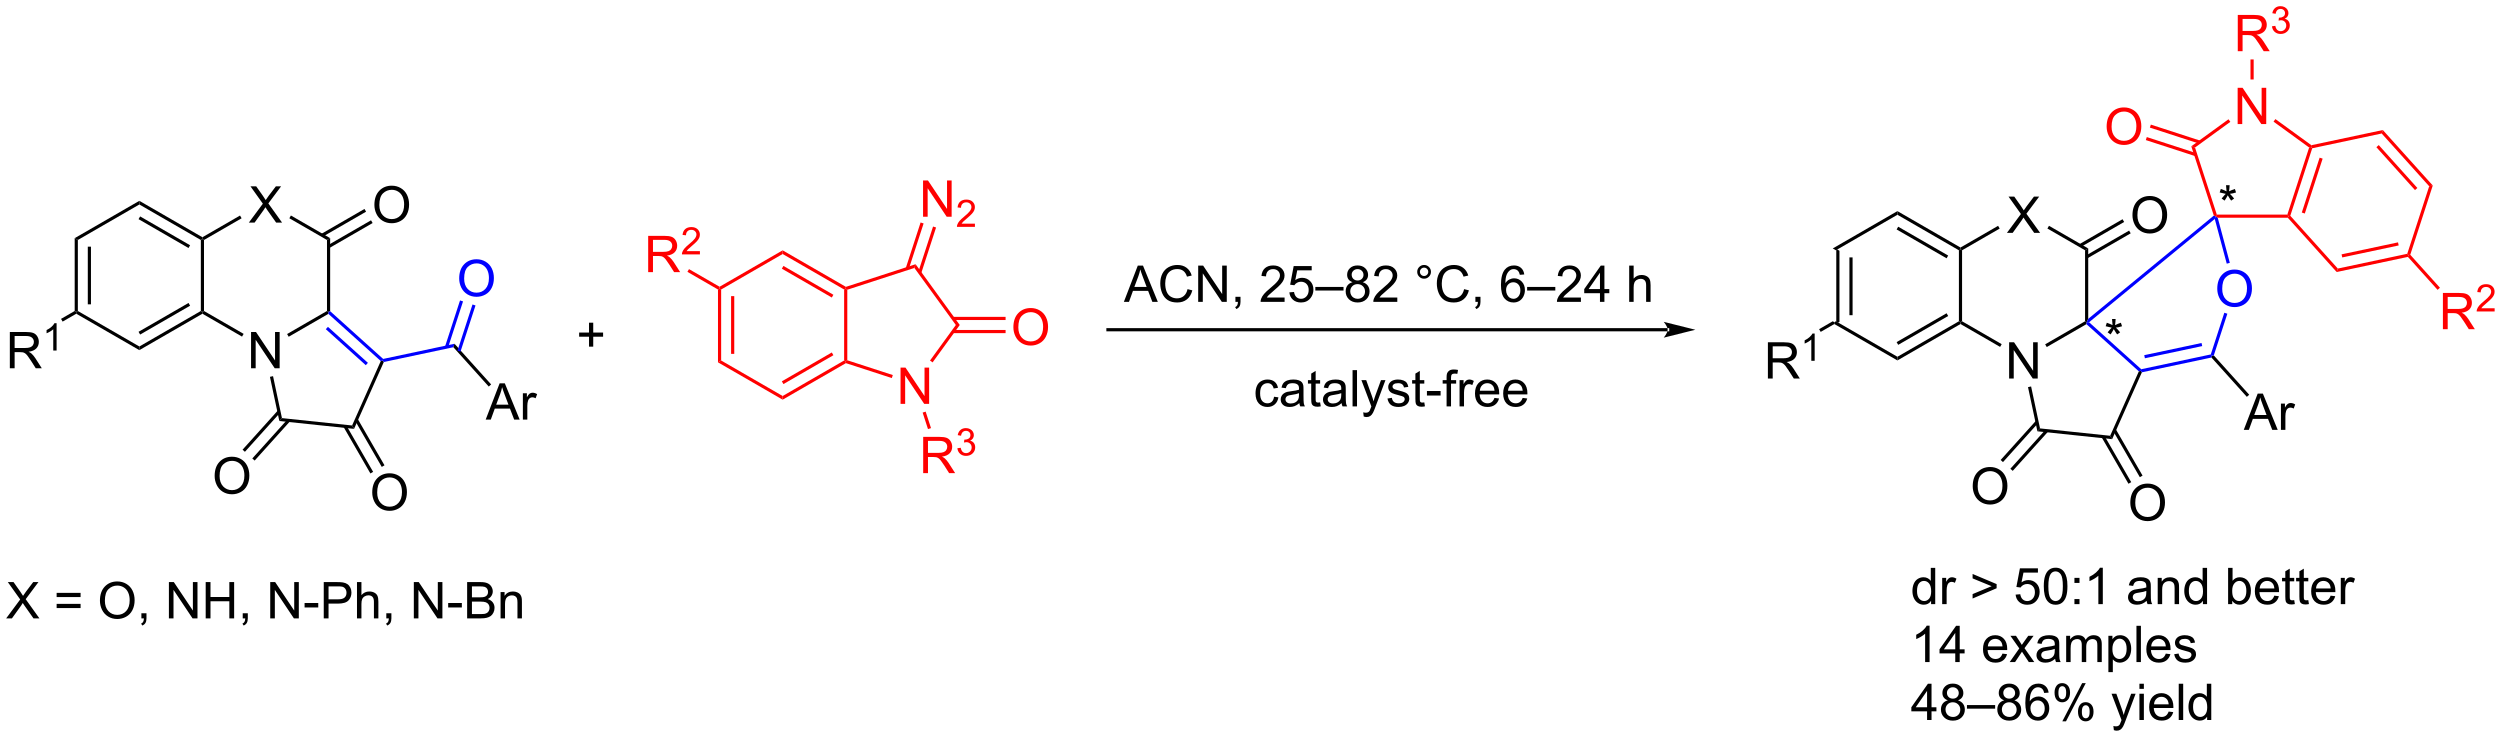 <?xml version="1.0" encoding="UTF-8"?>
<!DOCTYPE svg PUBLIC '-//W3C//DTD SVG 1.0//EN'
          'http://www.w3.org/TR/2001/REC-SVG-20010904/DTD/svg10.dtd'>
<svg stroke-dasharray="none" shape-rendering="auto" xmlns="http://www.w3.org/2000/svg" font-family="'Dialog'" text-rendering="auto" width="90" fill-opacity="1" color-interpolation="auto" color-rendering="auto" preserveAspectRatio="xMidYMid meet" font-size="12px" viewBox="0 0 90 27" fill="black" xmlns:xlink="http://www.w3.org/1999/xlink" stroke="black" image-rendering="auto" stroke-miterlimit="10" stroke-linecap="square" stroke-linejoin="miter" font-style="normal" stroke-width="1" height="27" stroke-dashoffset="0" font-weight="normal" stroke-opacity="1"
><!--Generated by the Batik Graphics2D SVG Generator--><defs id="genericDefs"
  /><g
  ><defs id="defs1"
    ><clipPath clipPathUnits="userSpaceOnUse" id="clipPath1"
      ><path d="M2.477 2.69 L408.63 2.69 L408.63 122.361 L2.477 122.361 L2.477 2.69 Z"
      /></clipPath
      ><clipPath clipPathUnits="userSpaceOnUse" id="clipPath2"
      ><path d="M7.608 1.882 L7.608 118.226 L402.468 118.226 L402.468 1.882 Z"
      /></clipPath
    ></defs
    ><g transform="scale(0.222,0.222) translate(-2.477,-2.69) matrix(1.029,0,0,1.029,-5.349,0.754)"
    ><path d="M296.988 41.11 L297.488 41.399 L297.488 52.61 L297.238 52.755 L296.988 52.61 ZM299.058 42.45 L299.058 51.559 L299.558 51.559 L299.558 42.45 Z" stroke="none" clip-path="url(#clipPath2)"
    /></g
    ><g transform="matrix(0.228,0,0,0.228,-1.734,-0.429)"
    ><path d="M297.238 53.043 L297.238 52.755 L297.488 52.61 L307.197 58.216 L307.197 58.793 Z" stroke="none" clip-path="url(#clipPath2)"
    /></g
    ><g transform="matrix(0.228,0,0,0.228,-1.734,-0.429)"
    ><path d="M307.197 58.793 L307.197 58.216 L316.906 52.61 L317.156 52.755 L317.156 53.043 ZM307.322 56.331 L315.211 51.776 L314.961 51.343 L307.072 55.898 Z" stroke="none" clip-path="url(#clipPath2)"
    /></g
    ><g transform="matrix(0.228,0,0,0.228,-1.734,-0.429)"
    ><path d="M317.406 52.61 L317.156 52.755 L316.906 52.61 L316.906 41.399 L317.156 41.255 L317.406 41.399 Z" stroke="none" clip-path="url(#clipPath2)"
    /></g
    ><g transform="matrix(0.228,0,0,0.228,-1.734,-0.429)"
    ><path d="M317.156 40.966 L317.156 41.255 L316.906 41.399 L307.197 35.793 L307.197 35.216 ZM315.211 42.233 L307.322 37.678 L307.072 38.111 L314.961 42.666 Z" stroke="none" clip-path="url(#clipPath2)"
    /></g
    ><g transform="matrix(0.228,0,0,0.228,-1.734,-0.429)"
    ><path d="M307.197 35.216 L307.197 35.793 L297.488 41.399 L296.988 41.11 Z" stroke="none" clip-path="url(#clipPath2)"
    /></g
    ><g transform="matrix(0.228,0,0,0.228,-1.734,-0.429)"
    ><path d="M324.836 61.655 L324.836 55.928 L325.615 55.928 L328.623 60.423 L328.623 55.928 L329.349 55.928 L329.349 61.655 L328.571 61.655 L325.563 57.155 L325.563 61.655 L324.836 61.655 Z" stroke="none" clip-path="url(#clipPath2)"
    /></g
    ><g transform="matrix(0.228,0,0,0.228,-1.734,-0.429)"
    ><path d="M324.484 38.655 L326.697 35.67 L324.744 32.928 L325.648 32.928 L326.687 34.397 Q327.01 34.852 327.148 35.1 Q327.338 34.787 327.601 34.446 L328.752 32.928 L329.578 32.928 L327.565 35.626 L329.734 38.655 L328.796 38.655 L327.354 36.61 Q327.234 36.436 327.104 36.227 Q326.914 36.54 326.83 36.657 L325.393 38.655 L324.484 38.655 Z" stroke="none" clip-path="url(#clipPath2)"
    /></g
    ><g transform="matrix(0.228,0,0,0.228,-1.734,-0.429)"
    ><path d="M317.156 53.043 L317.156 52.755 L317.406 52.61 L323.661 56.222 L323.411 56.655 Z" stroke="none" clip-path="url(#clipPath2)"
    /></g
    ><g transform="matrix(0.228,0,0,0.228,-1.734,-0.429)"
    ><path d="M330.777 56.679 L330.527 56.246 L336.825 52.61 L337.075 52.755 L337.042 53.062 Z" stroke="none" clip-path="url(#clipPath2)"
    /></g
    ><g transform="matrix(0.228,0,0,0.228,-1.734,-0.429)"
    ><path d="M337.325 52.226 L337.075 52.755 L336.825 52.61 L336.825 41.399 L337.325 41.11 Z" stroke="none" clip-path="url(#clipPath2)"
    /></g
    ><g transform="matrix(0.228,0,0,0.228,-1.734,-0.429)"
    ><path d="M337.325 41.11 L336.825 41.399 L330.88 37.967 L331.13 37.533 Z" stroke="none" clip-path="url(#clipPath2)"
    /></g
    ><g transform="matrix(0.228,0,0,0.228,-1.734,-0.429)"
    ><path d="M323.094 37.538 L323.344 37.971 L317.406 41.399 L317.156 41.255 L317.156 40.966 Z" stroke="none" clip-path="url(#clipPath2)"
    /></g
    ><g transform="matrix(0.228,0,0,0.228,-1.734,-0.429)"
    ><path d="M327.817 63.007 L328.306 62.903 L329.713 69.524 L329.3 69.983 Z" stroke="none" clip-path="url(#clipPath2)"
    /></g
    ><g transform="matrix(0.228,0,0,0.228,-1.734,-0.429)"
    ><path d="M329.3 69.983 L329.713 69.524 L340.789 70.688 L341.098 71.223 Z" stroke="none" clip-path="url(#clipPath2)"
    /></g
    ><g transform="matrix(0.228,0,0,0.228,-1.734,-0.429)"
    ><path d="M341.098 71.223 L340.789 70.688 L345.319 60.514 L345.621 60.45 L345.798 60.668 Z" stroke="none" clip-path="url(#clipPath2)"
    /></g
    ><g fill="blue" transform="matrix(0.228,0,0,0.228,-1.734,-0.429)" stroke="blue"
    ><path d="M345.694 60.179 L345.621 60.45 L345.319 60.514 L337.042 53.062 L337.075 52.755 L337.458 52.763 Z" stroke="none" clip-path="url(#clipPath2)"
    /></g
    ><g transform="matrix(0.228,0,0,0.228,-1.734,-0.429)"
    ><path d="M344.311 35.865 Q344.311 34.438 345.076 33.634 Q345.842 32.827 347.053 32.827 Q347.845 32.827 348.48 33.207 Q349.118 33.584 349.451 34.261 Q349.787 34.938 349.787 35.798 Q349.787 36.67 349.436 37.358 Q349.084 38.045 348.438 38.399 Q347.795 38.754 347.048 38.754 Q346.24 38.754 345.602 38.363 Q344.967 37.97 344.639 37.295 Q344.311 36.618 344.311 35.865 ZM345.092 35.876 Q345.092 36.912 345.647 37.509 Q346.204 38.102 347.045 38.102 Q347.899 38.102 348.451 37.501 Q349.006 36.899 349.006 35.795 Q349.006 35.095 348.769 34.574 Q348.532 34.053 348.076 33.767 Q347.623 33.477 347.055 33.477 Q346.251 33.477 345.67 34.032 Q345.092 34.584 345.092 35.876 Z" stroke="none" clip-path="url(#clipPath2)"
    /></g
    ><g transform="matrix(0.228,0,0,0.228,-1.734,-0.429)"
    ><path d="M337.2 42.666 L344.03 38.723 L343.78 38.29 L336.95 42.233 ZM336.165 40.874 L342.995 36.93 L342.745 36.497 L335.915 40.441 Z" stroke="none" clip-path="url(#clipPath2)"
    /></g
    ><g transform="matrix(0.228,0,0,0.228,-1.734,-0.429)"
    ><path d="M319.088 78.66 Q319.088 77.233 319.854 76.429 Q320.619 75.621 321.83 75.621 Q322.622 75.621 323.257 76.002 Q323.895 76.379 324.229 77.056 Q324.565 77.733 324.565 78.593 Q324.565 79.465 324.213 80.153 Q323.862 80.84 323.216 81.194 Q322.572 81.549 321.825 81.549 Q321.018 81.549 320.38 81.158 Q319.744 80.765 319.416 80.09 Q319.088 79.413 319.088 78.66 ZM319.869 78.671 Q319.869 79.707 320.424 80.304 Q320.981 80.897 321.822 80.897 Q322.677 80.897 323.229 80.296 Q323.783 79.694 323.783 78.59 Q323.783 77.89 323.546 77.369 Q323.31 76.848 322.854 76.561 Q322.401 76.272 321.833 76.272 Q321.028 76.272 320.447 76.827 Q319.869 77.379 319.869 78.671 Z" stroke="none" clip-path="url(#clipPath2)"
    /></g
    ><g transform="matrix(0.228,0,0,0.228,-1.734,-0.429)"
    ><path d="M329.055 68.335 L323.495 74.509 L323.867 74.844 L329.426 68.669 ZM330.593 69.72 L325.033 75.894 L325.405 76.229 L330.965 70.054 Z" stroke="none" clip-path="url(#clipPath2)"
    /></g
    ><g transform="matrix(0.228,0,0,0.228,-1.734,-0.429)"
    ><path d="M343.97 81.276 Q343.97 79.849 344.736 79.044 Q345.502 78.237 346.712 78.237 Q347.504 78.237 348.139 78.617 Q348.777 78.994 349.111 79.671 Q349.447 80.349 349.447 81.208 Q349.447 82.08 349.095 82.768 Q348.744 83.455 348.098 83.809 Q347.455 84.164 346.707 84.164 Q345.9 84.164 345.262 83.773 Q344.627 83.38 344.298 82.705 Q343.97 82.028 343.97 81.276 ZM344.752 81.286 Q344.752 82.323 345.306 82.919 Q345.863 83.513 346.705 83.513 Q347.559 83.513 348.111 82.911 Q348.666 82.309 348.666 81.205 Q348.666 80.505 348.429 79.984 Q348.192 79.463 347.736 79.177 Q347.283 78.888 346.715 78.888 Q345.91 78.888 345.33 79.442 Q344.752 79.994 344.752 81.286 Z" stroke="none" clip-path="url(#clipPath2)"
    /></g
    ><g transform="matrix(0.228,0,0,0.228,-1.734,-0.429)"
    ><path d="M339.455 70.947 L343.679 78.263 L344.112 78.013 L339.888 70.697 ZM341.247 69.912 L345.472 77.228 L345.904 76.978 L341.68 69.662 Z" stroke="none" clip-path="url(#clipPath2)"
    /></g
    ><g fill="blue" transform="matrix(0.228,0,0,0.228,-1.734,-0.429)" stroke="blue"
    ><path d="M345.798 60.668 L345.621 60.45 L345.694 60.179 L356.676 57.844 L356.87 58.059 L356.78 58.333 ZM346.274 58.45 L355.322 56.527 L355.218 56.038 L346.17 57.961 Z" stroke="none" clip-path="url(#clipPath2)"
    /></g
    ><g transform="matrix(0.228,0,0,0.228,-1.734,-0.429)"
    ><path d="M361.884 69.755 L364.084 64.028 L364.902 64.028 L367.246 69.755 L366.381 69.755 L365.714 68.02 L363.319 68.02 L362.691 69.755 L361.884 69.755 ZM363.537 67.403 L365.48 67.403 L364.881 65.817 Q364.608 65.093 364.475 64.63 Q364.365 65.179 364.168 65.724 L363.537 67.403 ZM367.753 69.755 L367.753 65.606 L368.386 65.606 L368.386 66.234 Q368.628 65.794 368.832 65.653 Q369.037 65.513 369.285 65.513 Q369.639 65.513 370.006 65.739 L369.764 66.39 Q369.506 66.239 369.248 66.239 Q369.019 66.239 368.834 66.377 Q368.652 66.515 368.574 66.763 Q368.457 67.138 368.457 67.583 L368.457 69.755 L367.753 69.755 Z" stroke="none" clip-path="url(#clipPath2)"
    /></g
    ><g transform="matrix(0.228,0,0,0.228,-1.734,-0.429)"
    ><path d="M356.78 58.333 L356.87 58.059 L357.152 57.999 L362.742 64.207 L362.37 64.541 Z" stroke="none" clip-path="url(#clipPath2)"
    /></g
    ><g fill="blue" transform="matrix(0.228,0,0,0.228,-1.734,-0.429)" stroke="blue"
    ><path d="M357.7 47.482 Q357.7 46.055 358.466 45.251 Q359.231 44.443 360.442 44.443 Q361.234 44.443 361.869 44.824 Q362.507 45.201 362.841 45.878 Q363.177 46.555 363.177 47.415 Q363.177 48.287 362.825 48.975 Q362.474 49.662 361.828 50.016 Q361.184 50.37 360.437 50.37 Q359.63 50.37 358.992 49.98 Q358.356 49.587 358.028 48.912 Q357.7 48.235 357.7 47.482 ZM358.481 47.493 Q358.481 48.529 359.036 49.126 Q359.593 49.719 360.434 49.719 Q361.289 49.719 361.841 49.118 Q362.395 48.516 362.395 47.412 Q362.395 46.712 362.158 46.191 Q361.921 45.67 361.466 45.383 Q361.012 45.094 360.445 45.094 Q359.64 45.094 359.059 45.649 Q358.481 46.201 358.481 47.493 Z" stroke="none" clip-path="url(#clipPath2)"
    /></g
    ><g fill="blue" transform="matrix(0.228,0,0,0.228,-1.734,-0.429)" stroke="blue"
    ><path d="M357.152 57.999 L356.87 58.059 L356.676 57.844 L358.815 51.262 L359.291 51.417 Z" stroke="none" clip-path="url(#clipPath2)"
    /></g
    ><g fill="blue" transform="matrix(0.228,0,0,0.228,-1.734,-0.429)" stroke="blue"
    ><path d="M359.681 43.384 L359.198 43.514 L357.306 36.453 L357.447 36.013 L357.773 36.263 Z" stroke="none" clip-path="url(#clipPath2)"
    /></g
    ><g fill="blue" transform="matrix(0.228,0,0,0.228,-1.734,-0.429)" stroke="blue"
    ><path d="M337.458 52.763 L337.075 52.755 L337.325 52.226 L357.156 35.928 L357.447 36.013 L357.306 36.453 Z" stroke="none" clip-path="url(#clipPath2)"
    /></g
    ><g fill="red" transform="matrix(0.228,0,0,0.228,-1.734,-0.429)" stroke="red"
    ><path d="M360.918 21.467 L360.918 15.74 L361.696 15.74 L364.704 20.235 L364.704 15.74 L365.431 15.74 L365.431 21.467 L364.652 21.467 L361.644 16.967 L361.644 21.467 L360.918 21.467 Z" stroke="none" clip-path="url(#clipPath2)"
    /></g
    ><g fill="red" transform="matrix(0.228,0,0,0.228,-1.734,-0.429)" stroke="red"
    ><path d="M357.773 36.263 L357.447 36.013 L357.628 35.763 L368.765 35.763 L368.947 36.013 L368.836 36.263 Z" stroke="none" clip-path="url(#clipPath2)"
    /></g
    ><g fill="red" transform="matrix(0.228,0,0,0.228,-1.734,-0.429)" stroke="red"
    ><path d="M369.229 35.953 L368.947 36.013 L368.765 35.763 L372.207 25.172 L372.501 25.076 L372.694 25.291 ZM371.523 35.594 L374.338 26.93 L373.862 26.775 L371.047 35.439 Z" stroke="none" clip-path="url(#clipPath2)"
    /></g
    ><g fill="red" transform="matrix(0.228,0,0,0.228,-1.734,-0.429)" stroke="red"
    ><path d="M372.558 24.808 L372.501 25.076 L372.207 25.172 L366.586 21.088 L366.88 20.684 Z" stroke="none" clip-path="url(#clipPath2)"
    /></g
    ><g fill="red" transform="matrix(0.228,0,0,0.228,-1.734,-0.429)" stroke="red"
    ><path d="M359.471 20.715 L359.765 21.119 L354.187 25.172 L353.599 24.981 Z" stroke="none" clip-path="url(#clipPath2)"
    /></g
    ><g fill="red" transform="matrix(0.228,0,0,0.228,-1.734,-0.429)" stroke="red"
    ><path d="M353.599 24.981 L354.187 25.172 L357.628 35.763 L357.447 36.013 L357.156 35.928 Z" stroke="none" clip-path="url(#clipPath2)"
    /></g
    ><g fill="red" transform="matrix(0.228,0,0,0.228,-1.734,-0.429)" stroke="red"
    ><path d="M340.233 21.883 Q340.233 20.456 340.998 19.652 Q341.764 18.844 342.975 18.844 Q343.767 18.844 344.402 19.225 Q345.04 19.602 345.373 20.279 Q345.709 20.956 345.709 21.816 Q345.709 22.688 345.358 23.376 Q345.006 24.063 344.36 24.417 Q343.717 24.771 342.97 24.771 Q342.162 24.771 341.524 24.381 Q340.889 23.988 340.561 23.313 Q340.233 22.636 340.233 21.883 ZM341.014 21.894 Q341.014 22.93 341.569 23.527 Q342.126 24.12 342.967 24.12 Q343.821 24.12 344.373 23.519 Q344.928 22.917 344.928 21.813 Q344.928 21.113 344.691 20.592 Q344.454 20.071 343.998 19.785 Q343.545 19.495 342.978 19.495 Q342.173 19.495 341.592 20.05 Q341.014 20.602 341.014 21.894 Z" stroke="none" clip-path="url(#clipPath2)"
    /></g
    ><g fill="red" transform="matrix(0.228,0,0,0.228,-1.734,-0.429)" stroke="red"
    ><path d="M355.005 24.087 L347.213 21.555 L347.059 22.03 L354.851 24.562 ZM354.366 26.055 L346.574 23.523 L346.419 23.999 L354.211 26.531 Z" stroke="none" clip-path="url(#clipPath2)"
    /></g
    ><g fill="red" transform="matrix(0.228,0,0,0.228,-1.734,-0.429)" stroke="red"
    ><path d="M368.836 36.263 L368.947 36.013 L369.229 35.953 L376.731 44.285 L376.553 44.834 Z" stroke="none" clip-path="url(#clipPath2)"
    /></g
    ><g fill="red" transform="matrix(0.228,0,0,0.228,-1.734,-0.429)" stroke="red"
    ><path d="M376.553 44.834 L376.731 44.285 L387.697 41.954 L387.891 42.169 L387.801 42.443 ZM377.433 42.531 L386.343 40.637 L386.239 40.148 L377.329 42.042 Z" stroke="none" clip-path="url(#clipPath2)"
    /></g
    ><g fill="red" transform="matrix(0.228,0,0,0.228,-1.734,-0.429)" stroke="red"
    ><path d="M388.173 42.108 L387.891 42.169 L387.697 41.954 L391.162 31.291 L391.727 31.171 Z" stroke="none" clip-path="url(#clipPath2)"
    /></g
    ><g fill="red" transform="matrix(0.228,0,0,0.228,-1.734,-0.429)" stroke="red"
    ><path d="M391.727 31.171 L391.162 31.291 L383.66 22.96 L383.839 22.411 ZM389.292 31.561 L383.197 24.791 L382.825 25.126 L388.921 31.896 Z" stroke="none" clip-path="url(#clipPath2)"
    /></g
    ><g fill="red" transform="matrix(0.228,0,0,0.228,-1.734,-0.429)" stroke="red"
    ><path d="M383.839 22.411 L383.66 22.96 L372.694 25.291 L372.501 25.076 L372.558 24.808 Z" stroke="none" clip-path="url(#clipPath2)"
    /></g
    ><g transform="matrix(0.228,0,0,0.228,-1.734,-0.429)"
    ><path d="M19.398 39.485 L19.898 39.774 L19.898 50.985 L19.648 51.13 L19.398 50.985 ZM21.468 40.825 L21.468 49.934 L21.968 49.934 L21.968 40.825 Z" stroke="none" clip-path="url(#clipPath2)"
    /></g
    ><g transform="matrix(0.228,0,0,0.228,-1.734,-0.429)"
    ><path d="M19.648 51.418 L19.648 51.13 L19.898 50.985 L29.607 56.591 L29.607 57.168 Z" stroke="none" clip-path="url(#clipPath2)"
    /></g
    ><g transform="matrix(0.228,0,0,0.228,-1.734,-0.429)"
    ><path d="M29.607 57.168 L29.607 56.591 L39.316 50.985 L39.566 51.13 L39.566 51.418 ZM29.732 54.706 L37.621 50.151 L37.371 49.718 L29.482 54.273 Z" stroke="none" clip-path="url(#clipPath2)"
    /></g
    ><g transform="matrix(0.228,0,0,0.228,-1.734,-0.429)"
    ><path d="M39.816 50.985 L39.566 51.13 L39.316 50.985 L39.316 39.774 L39.566 39.63 L39.816 39.774 Z" stroke="none" clip-path="url(#clipPath2)"
    /></g
    ><g transform="matrix(0.228,0,0,0.228,-1.734,-0.429)"
    ><path d="M39.566 39.341 L39.566 39.63 L39.316 39.774 L29.607 34.168 L29.607 33.591 ZM37.621 40.608 L29.732 36.053 L29.482 36.486 L37.371 41.041 Z" stroke="none" clip-path="url(#clipPath2)"
    /></g
    ><g transform="matrix(0.228,0,0,0.228,-1.734,-0.429)"
    ><path d="M29.607 33.591 L29.607 34.168 L19.898 39.774 L19.398 39.485 Z" stroke="none" clip-path="url(#clipPath2)"
    /></g
    ><g transform="matrix(0.228,0,0,0.228,-1.734,-0.429)"
    ><path d="M47.246 60.03 L47.246 54.303 L48.025 54.303 L51.033 58.798 L51.033 54.303 L51.76 54.303 L51.76 60.03 L50.981 60.03 L47.973 55.53 L47.973 60.03 L47.246 60.03 Z" stroke="none" clip-path="url(#clipPath2)"
    /></g
    ><g transform="matrix(0.228,0,0,0.228,-1.734,-0.429)"
    ><path d="M46.894 37.03 L49.108 34.045 L47.155 31.303 L48.058 31.303 L49.097 32.772 Q49.42 33.227 49.558 33.475 Q49.748 33.162 50.011 32.821 L51.163 31.303 L51.988 31.303 L49.975 34.001 L52.144 37.03 L51.207 37.03 L49.764 34.985 Q49.644 34.811 49.514 34.602 Q49.324 34.915 49.241 35.032 L47.803 37.03 L46.894 37.03 Z" stroke="none" clip-path="url(#clipPath2)"
    /></g
    ><g transform="matrix(0.228,0,0,0.228,-1.734,-0.429)"
    ><path d="M39.566 51.418 L39.566 51.13 L39.816 50.985 L46.072 54.597 L45.822 55.03 Z" stroke="none" clip-path="url(#clipPath2)"
    /></g
    ><g transform="matrix(0.228,0,0,0.228,-1.734,-0.429)"
    ><path d="M53.187 55.054 L52.937 54.621 L59.235 50.985 L59.485 51.13 L59.453 51.437 Z" stroke="none" clip-path="url(#clipPath2)"
    /></g
    ><g transform="matrix(0.228,0,0,0.228,-1.734,-0.429)"
    ><path d="M59.735 51.018 L59.485 51.13 L59.235 50.985 L59.235 39.774 L59.735 39.485 Z" stroke="none" clip-path="url(#clipPath2)"
    /></g
    ><g transform="matrix(0.228,0,0,0.228,-1.734,-0.429)"
    ><path d="M59.735 39.485 L59.235 39.774 L53.29 36.342 L53.54 35.908 Z" stroke="none" clip-path="url(#clipPath2)"
    /></g
    ><g transform="matrix(0.228,0,0,0.228,-1.734,-0.429)"
    ><path d="M45.504 35.913 L45.754 36.346 L39.816 39.774 L39.566 39.63 L39.566 39.341 Z" stroke="none" clip-path="url(#clipPath2)"
    /></g
    ><g transform="matrix(0.228,0,0,0.228,-1.734,-0.429)"
    ><path d="M50.227 61.382 L50.716 61.278 L52.124 67.899 L51.71 68.358 Z" stroke="none" clip-path="url(#clipPath2)"
    /></g
    ><g transform="matrix(0.228,0,0,0.228,-1.734,-0.429)"
    ><path d="M51.71 68.358 L52.124 67.899 L63.199 69.063 L63.508 69.598 Z" stroke="none" clip-path="url(#clipPath2)"
    /></g
    ><g transform="matrix(0.228,0,0,0.228,-1.734,-0.429)"
    ><path d="M63.508 69.598 L63.199 69.063 L67.729 58.889 L68.031 58.825 L68.208 59.043 Z" stroke="none" clip-path="url(#clipPath2)"
    /></g
    ><g fill="blue" transform="matrix(0.228,0,0,0.228,-1.734,-0.429)" stroke="blue"
    ><path d="M68.104 58.554 L68.031 58.825 L67.729 58.889 L59.453 51.437 L59.485 51.13 L59.735 51.018 ZM65.696 59.171 L59.385 53.489 L59.05 53.86 L65.361 59.542 Z" stroke="none" clip-path="url(#clipPath2)"
    /></g
    ><g transform="matrix(0.228,0,0,0.228,-1.734,-0.429)"
    ><path d="M66.721 34.24 Q66.721 32.813 67.487 32.009 Q68.252 31.201 69.463 31.201 Q70.255 31.201 70.89 31.582 Q71.528 31.959 71.862 32.636 Q72.198 33.313 72.198 34.173 Q72.198 35.045 71.846 35.733 Q71.495 36.42 70.849 36.774 Q70.206 37.129 69.458 37.129 Q68.651 37.129 68.013 36.738 Q67.377 36.345 67.049 35.67 Q66.721 34.993 66.721 34.24 ZM67.502 34.251 Q67.502 35.287 68.057 35.884 Q68.614 36.477 69.456 36.477 Q70.31 36.477 70.862 35.876 Q71.416 35.274 71.416 34.17 Q71.416 33.47 71.18 32.949 Q70.942 32.428 70.487 32.142 Q70.034 31.852 69.466 31.852 Q68.661 31.852 68.081 32.407 Q67.502 32.959 67.502 34.251 Z" stroke="none" clip-path="url(#clipPath2)"
    /></g
    ><g transform="matrix(0.228,0,0,0.228,-1.734,-0.429)"
    ><path d="M59.61 41.041 L66.44 37.098 L66.19 36.665 L59.36 40.608 ZM58.575 39.249 L65.405 35.305 L65.155 34.872 L58.325 38.816 Z" stroke="none" clip-path="url(#clipPath2)"
    /></g
    ><g transform="matrix(0.228,0,0,0.228,-1.734,-0.429)"
    ><path d="M41.498 77.035 Q41.498 75.608 42.264 74.804 Q43.03 73.996 44.241 73.996 Q45.032 73.996 45.668 74.377 Q46.306 74.754 46.639 75.431 Q46.975 76.108 46.975 76.968 Q46.975 77.84 46.623 78.528 Q46.272 79.215 45.626 79.569 Q44.983 79.924 44.236 79.924 Q43.428 79.924 42.79 79.533 Q42.155 79.14 41.827 78.465 Q41.498 77.788 41.498 77.035 ZM42.28 77.046 Q42.28 78.082 42.834 78.679 Q43.392 79.272 44.233 79.272 Q45.087 79.272 45.639 78.671 Q46.194 78.069 46.194 76.965 Q46.194 76.265 45.957 75.744 Q45.72 75.223 45.264 74.936 Q44.811 74.647 44.243 74.647 Q43.439 74.647 42.858 75.202 Q42.28 75.754 42.28 77.046 Z" stroke="none" clip-path="url(#clipPath2)"
    /></g
    ><g transform="matrix(0.228,0,0,0.228,-1.734,-0.429)"
    ><path d="M51.465 66.71 L45.905 72.884 L46.277 73.219 L51.837 67.044 ZM53.003 68.095 L47.444 74.269 L47.815 74.604 L53.375 68.429 Z" stroke="none" clip-path="url(#clipPath2)"
    /></g
    ><g transform="matrix(0.228,0,0,0.228,-1.734,-0.429)"
    ><path d="M66.38 79.651 Q66.38 78.224 67.146 77.419 Q67.912 76.612 69.123 76.612 Q69.914 76.612 70.55 76.992 Q71.188 77.369 71.521 78.046 Q71.857 78.724 71.857 79.583 Q71.857 80.455 71.505 81.143 Q71.154 81.83 70.508 82.184 Q69.865 82.539 69.118 82.539 Q68.31 82.539 67.672 82.148 Q67.037 81.755 66.709 81.08 Q66.38 80.403 66.38 79.651 ZM67.162 79.661 Q67.162 80.698 67.716 81.294 Q68.274 81.888 69.115 81.888 Q69.969 81.888 70.521 81.286 Q71.076 80.684 71.076 79.58 Q71.076 78.88 70.839 78.359 Q70.602 77.838 70.146 77.552 Q69.693 77.263 69.125 77.263 Q68.321 77.263 67.74 77.817 Q67.162 78.369 67.162 79.661 Z" stroke="none" clip-path="url(#clipPath2)"
    /></g
    ><g transform="matrix(0.228,0,0,0.228,-1.734,-0.429)"
    ><path d="M61.865 69.322 L66.089 76.638 L66.522 76.388 L62.298 69.072 ZM63.658 68.287 L67.882 75.603 L68.315 75.353 L64.091 68.037 Z" stroke="none" clip-path="url(#clipPath2)"
    /></g
    ><g fill="blue" transform="matrix(0.228,0,0,0.228,-1.734,-0.429)" stroke="blue"
    ><path d="M68.208 59.043 L68.031 58.825 L68.104 58.554 L79.369 56.159 L79.191 56.708 Z" stroke="none" clip-path="url(#clipPath2)"
    /></g
    ><g transform="matrix(0.228,0,0,0.228,-1.734,-0.429)"
    ><path d="M84.294 68.13 L86.495 62.403 L87.312 62.403 L89.656 68.13 L88.791 68.13 L88.125 66.395 L85.729 66.395 L85.101 68.13 L84.294 68.13 ZM85.948 65.778 L87.89 65.778 L87.291 64.192 Q87.018 63.468 86.885 63.005 Q86.776 63.554 86.578 64.099 L85.948 65.778 ZM90.164 68.13 L90.164 63.981 L90.797 63.981 L90.797 64.609 Q91.039 64.169 91.242 64.028 Q91.448 63.888 91.695 63.888 Q92.049 63.888 92.416 64.114 L92.174 64.765 Q91.916 64.614 91.659 64.614 Q91.429 64.614 91.245 64.752 Q91.062 64.89 90.984 65.138 Q90.867 65.513 90.867 65.958 L90.867 68.13 L90.164 68.13 Z" stroke="none" clip-path="url(#clipPath2)"
    /></g
    ><g transform="matrix(0.228,0,0,0.228,-1.734,-0.429)"
    ><path d="M79.191 56.708 L79.369 56.159 L85.152 62.581 L84.78 62.916 Z" stroke="none" clip-path="url(#clipPath2)"
    /></g
    ><g fill="blue" transform="matrix(0.228,0,0,0.228,-1.734,-0.429)" stroke="blue"
    ><path d="M80.11 45.857 Q80.11 44.43 80.876 43.626 Q81.642 42.818 82.853 42.818 Q83.644 42.818 84.28 43.199 Q84.918 43.576 85.251 44.253 Q85.587 44.93 85.587 45.79 Q85.587 46.662 85.235 47.35 Q84.884 48.037 84.238 48.391 Q83.595 48.745 82.847 48.745 Q82.04 48.745 81.402 48.355 Q80.767 47.962 80.438 47.287 Q80.11 46.61 80.11 45.857 ZM80.892 45.868 Q80.892 46.904 81.446 47.501 Q82.004 48.094 82.845 48.094 Q83.699 48.094 84.251 47.493 Q84.806 46.891 84.806 45.787 Q84.806 45.087 84.569 44.566 Q84.332 44.045 83.876 43.758 Q83.423 43.469 82.855 43.469 Q82.05 43.469 81.47 44.024 Q80.892 44.576 80.892 45.868 Z" stroke="none" clip-path="url(#clipPath2)"
    /></g
    ><g fill="blue" transform="matrix(0.228,0,0,0.228,-1.734,-0.429)" stroke="blue"
    ><path d="M80.317 57.399 L82.685 50.111 L82.21 49.957 L79.842 57.245 ZM78.349 56.759 L80.717 49.472 L80.241 49.317 L77.873 56.605 Z" stroke="none" clip-path="url(#clipPath2)"
    /></g
    ><g transform="matrix(0.228,0,0,0.228,-1.734,-0.429)"
    ><path d="M270.918 54.197 L270.918 54.197 L182.544 54.197 L182.294 54.197 L182.294 53.697 L182.544 53.697 L270.918 53.697 L271.168 53.697 L271.168 54.197 ZM275.293 53.947 L270.293 52.697 C270.293 52.697 270.918 53.4 270.918 53.947 C270.918 54.494 270.293 55.197 270.293 55.197 Z" stroke="none" clip-path="url(#clipPath2)"
    /></g
    ><g transform="matrix(0.228,0,0,0.228,-1.734,-0.429)"
    ><path d="M208.768 64.526 L209.46 64.618 Q209.346 65.331 208.88 65.737 Q208.413 66.141 207.734 66.141 Q206.882 66.141 206.364 65.584 Q205.846 65.026 205.846 63.987 Q205.846 63.316 206.067 62.813 Q206.291 62.308 206.747 62.058 Q207.203 61.805 207.736 61.805 Q208.413 61.805 208.843 62.146 Q209.273 62.487 209.393 63.118 L208.71 63.222 Q208.611 62.805 208.364 62.594 Q208.117 62.383 207.765 62.383 Q207.234 62.383 206.9 62.763 Q206.57 63.144 206.57 63.969 Q206.57 64.805 206.89 65.185 Q207.21 65.563 207.726 65.563 Q208.14 65.563 208.416 65.31 Q208.695 65.055 208.768 64.526 ZM212.768 65.534 Q212.377 65.868 212.015 66.006 Q211.656 66.141 211.242 66.141 Q210.557 66.141 210.19 65.808 Q209.822 65.472 209.822 64.954 Q209.822 64.649 209.96 64.396 Q210.101 64.144 210.325 63.993 Q210.549 63.839 210.83 63.761 Q211.038 63.706 211.455 63.657 Q212.307 63.555 212.71 63.414 Q212.713 63.269 212.713 63.23 Q212.713 62.8 212.515 62.625 Q212.244 62.386 211.713 62.386 Q211.218 62.386 210.981 62.56 Q210.744 62.735 210.632 63.175 L209.945 63.081 Q210.038 62.641 210.252 62.37 Q210.468 62.097 210.874 61.951 Q211.281 61.805 211.815 61.805 Q212.346 61.805 212.677 61.93 Q213.01 62.055 213.166 62.245 Q213.322 62.433 213.385 62.722 Q213.421 62.901 213.421 63.37 L213.421 64.308 Q213.421 65.29 213.466 65.55 Q213.51 65.808 213.643 66.047 L212.908 66.047 Q212.799 65.829 212.768 65.534 ZM212.71 63.964 Q212.328 64.12 211.562 64.23 Q211.127 64.292 210.947 64.37 Q210.768 64.448 210.669 64.599 Q210.572 64.75 210.572 64.933 Q210.572 65.214 210.786 65.401 Q210.999 65.589 211.408 65.589 Q211.815 65.589 212.13 65.412 Q212.447 65.235 212.596 64.925 Q212.71 64.688 212.71 64.222 L212.71 63.964 ZM216.045 65.417 L216.147 66.04 Q215.85 66.102 215.615 66.102 Q215.232 66.102 215.022 65.982 Q214.811 65.86 214.725 65.662 Q214.639 65.464 214.639 64.831 L214.639 62.446 L214.123 62.446 L214.123 61.899 L214.639 61.899 L214.639 60.87 L215.339 60.448 L215.339 61.899 L216.045 61.899 L216.045 62.446 L215.339 62.446 L215.339 64.87 Q215.339 65.172 215.376 65.258 Q215.412 65.344 215.495 65.396 Q215.582 65.446 215.738 65.446 Q215.855 65.446 216.045 65.417 ZM219.44 65.534 Q219.049 65.868 218.687 66.006 Q218.328 66.141 217.913 66.141 Q217.229 66.141 216.861 65.808 Q216.494 65.472 216.494 64.954 Q216.494 64.649 216.632 64.396 Q216.773 64.144 216.997 63.993 Q217.221 63.839 217.502 63.761 Q217.71 63.706 218.127 63.657 Q218.979 63.555 219.382 63.414 Q219.385 63.269 219.385 63.23 Q219.385 62.8 219.187 62.625 Q218.916 62.386 218.385 62.386 Q217.89 62.386 217.653 62.56 Q217.416 62.735 217.304 63.175 L216.617 63.081 Q216.71 62.641 216.924 62.37 Q217.14 62.097 217.546 61.951 Q217.953 61.805 218.486 61.805 Q219.018 61.805 219.348 61.93 Q219.682 62.055 219.838 62.245 Q219.994 62.433 220.057 62.722 Q220.093 62.901 220.093 63.37 L220.093 64.308 Q220.093 65.29 220.137 65.55 Q220.182 65.808 220.315 66.047 L219.58 66.047 Q219.471 65.829 219.44 65.534 ZM219.382 63.964 Q218.999 64.12 218.234 64.23 Q217.799 64.292 217.619 64.37 Q217.44 64.448 217.341 64.599 Q217.244 64.75 217.244 64.933 Q217.244 65.214 217.458 65.401 Q217.671 65.589 218.08 65.589 Q218.486 65.589 218.802 65.412 Q219.119 65.235 219.268 64.925 Q219.382 64.688 219.382 64.222 L219.382 63.964 ZM221.167 66.047 L221.167 60.321 L221.87 60.321 L221.87 66.047 L221.167 66.047 ZM222.929 67.646 L222.851 66.985 Q223.08 67.047 223.252 67.047 Q223.486 67.047 223.627 66.969 Q223.768 66.891 223.859 66.75 Q223.924 66.646 224.072 66.227 Q224.093 66.17 224.135 66.055 L222.562 61.899 L223.32 61.899 L224.182 64.3 Q224.351 64.758 224.484 65.261 Q224.604 64.776 224.773 64.316 L225.658 61.899 L226.361 61.899 L224.783 66.118 Q224.531 66.802 224.39 67.06 Q224.203 67.407 223.96 67.568 Q223.718 67.732 223.382 67.732 Q223.179 67.732 222.929 67.646 ZM226.679 64.808 L227.374 64.698 Q227.432 65.118 227.7 65.342 Q227.968 65.563 228.447 65.563 Q228.932 65.563 229.166 65.365 Q229.4 65.167 229.4 64.901 Q229.4 64.665 229.195 64.526 Q229.049 64.433 228.476 64.29 Q227.703 64.094 227.403 63.951 Q227.104 63.808 226.95 63.558 Q226.796 63.305 226.796 63 Q226.796 62.722 226.921 62.487 Q227.049 62.25 227.268 62.094 Q227.432 61.972 227.716 61.888 Q227.999 61.805 228.322 61.805 Q228.812 61.805 229.179 61.946 Q229.549 62.086 229.723 62.326 Q229.9 62.566 229.968 62.969 L229.281 63.063 Q229.234 62.743 229.007 62.563 Q228.783 62.383 228.374 62.383 Q227.89 62.383 227.682 62.545 Q227.476 62.704 227.476 62.917 Q227.476 63.055 227.562 63.164 Q227.648 63.276 227.83 63.352 Q227.937 63.391 228.453 63.532 Q229.197 63.73 229.492 63.857 Q229.788 63.985 229.955 64.227 Q230.124 64.469 230.124 64.829 Q230.124 65.18 229.919 65.49 Q229.713 65.8 229.325 65.972 Q228.94 66.141 228.453 66.141 Q227.643 66.141 227.218 65.805 Q226.796 65.469 226.679 64.808 ZM232.494 65.417 L232.596 66.04 Q232.299 66.102 232.065 66.102 Q231.682 66.102 231.471 65.982 Q231.26 65.86 231.174 65.662 Q231.088 65.464 231.088 64.831 L231.088 62.446 L230.572 62.446 L230.572 61.899 L231.088 61.899 L231.088 60.87 L231.788 60.448 L231.788 61.899 L232.494 61.899 L232.494 62.446 L231.788 62.446 L231.788 64.87 Q231.788 65.172 231.825 65.258 Q231.861 65.344 231.945 65.396 Q232.031 65.446 232.187 65.446 Q232.304 65.446 232.494 65.417 ZM232.91 64.329 L232.91 63.62 L235.069 63.62 L235.069 64.329 L232.91 64.329 ZM236.014 66.047 L236.014 62.446 L235.394 62.446 L235.394 61.899 L236.014 61.899 L236.014 61.456 Q236.014 61.039 236.089 60.836 Q236.191 60.563 236.446 60.394 Q236.701 60.222 237.162 60.222 Q237.459 60.222 237.819 60.292 L237.714 60.907 Q237.495 60.868 237.3 60.868 Q236.98 60.868 236.847 61.006 Q236.714 61.141 236.714 61.516 L236.714 61.899 L237.522 61.899 L237.522 62.446 L236.714 62.446 L236.714 66.047 L236.014 66.047 ZM238.062 66.047 L238.062 61.899 L238.695 61.899 L238.695 62.526 Q238.937 62.086 239.14 61.946 Q239.346 61.805 239.593 61.805 Q239.947 61.805 240.315 62.032 L240.072 62.683 Q239.815 62.532 239.557 62.532 Q239.328 62.532 239.143 62.67 Q238.96 62.808 238.882 63.055 Q238.765 63.43 238.765 63.875 L238.765 66.047 L238.062 66.047 ZM243.572 64.711 L244.299 64.8 Q244.127 65.438 243.661 65.79 Q243.197 66.141 242.476 66.141 Q241.565 66.141 241.031 65.581 Q240.499 65.019 240.499 64.008 Q240.499 62.961 241.038 62.383 Q241.578 61.805 242.437 61.805 Q243.268 61.805 243.794 62.373 Q244.322 62.938 244.322 63.964 Q244.322 64.026 244.32 64.151 L241.226 64.151 Q241.265 64.836 241.611 65.201 Q241.96 65.563 242.479 65.563 Q242.867 65.563 243.14 65.36 Q243.413 65.157 243.572 64.711 ZM241.265 63.573 L243.58 63.573 Q243.533 63.05 243.315 62.789 Q242.979 62.383 242.445 62.383 Q241.96 62.383 241.63 62.709 Q241.299 63.032 241.265 63.573 ZM248.022 64.711 L248.748 64.8 Q248.576 65.438 248.11 65.79 Q247.647 66.141 246.925 66.141 Q246.014 66.141 245.48 65.581 Q244.949 65.019 244.949 64.008 Q244.949 62.961 245.488 62.383 Q246.027 61.805 246.886 61.805 Q247.717 61.805 248.243 62.373 Q248.772 62.938 248.772 63.964 Q248.772 64.026 248.769 64.151 L245.675 64.151 Q245.714 64.836 246.061 65.201 Q246.41 65.563 246.928 65.563 Q247.316 65.563 247.589 65.36 Q247.863 65.157 248.022 64.711 ZM245.714 63.573 L248.029 63.573 Q247.982 63.05 247.764 62.789 Q247.428 62.383 246.894 62.383 Q246.41 62.383 246.079 62.709 Q245.748 63.032 245.714 63.573 Z" stroke="none" clip-path="url(#clipPath2)"
    /></g
    ><g fill="red" transform="matrix(0.228,0,0,0.228,-1.734,-0.429)" stroke="red"
    ><path d="M120.971 47.592 L121.221 47.447 L121.471 47.592 L121.471 58.803 L120.971 59.092 ZM123.041 48.642 L123.041 57.752 L123.541 57.752 L123.541 48.642 Z" stroke="none" clip-path="url(#clipPath2)"
    /></g
    ><g fill="red" transform="matrix(0.228,0,0,0.228,-1.734,-0.429)" stroke="red"
    ><path d="M120.971 59.092 L121.471 58.803 L131.18 64.409 L131.18 64.986 Z" stroke="none" clip-path="url(#clipPath2)"
    /></g
    ><g fill="red" transform="matrix(0.228,0,0,0.228,-1.734,-0.429)" stroke="red"
    ><path d="M131.18 64.986 L131.18 64.409 L140.889 58.803 L141.139 58.947 L141.168 59.219 ZM131.305 62.524 L139.194 57.969 L138.944 57.536 L131.055 62.091 Z" stroke="none" clip-path="url(#clipPath2)"
    /></g
    ><g fill="red" transform="matrix(0.228,0,0,0.228,-1.734,-0.429)" stroke="red"
    ><path d="M141.389 58.766 L141.139 58.947 L140.889 58.803 L140.889 47.592 L141.139 47.447 L141.389 47.629 Z" stroke="none" clip-path="url(#clipPath2)"
    /></g
    ><g fill="red" transform="matrix(0.228,0,0,0.228,-1.734,-0.429)" stroke="red"
    ><path d="M141.168 47.175 L141.139 47.447 L140.889 47.592 L131.18 41.986 L131.18 41.409 ZM139.194 48.426 L131.305 43.871 L131.055 44.304 L138.944 48.859 Z" stroke="none" clip-path="url(#clipPath2)"
    /></g
    ><g fill="red" transform="matrix(0.228,0,0,0.228,-1.734,-0.429)" stroke="red"
    ><path d="M131.18 41.409 L131.18 41.986 L121.471 47.592 L121.221 47.447 L121.221 47.159 Z" stroke="none" clip-path="url(#clipPath2)"
    /></g
    ><g fill="red" transform="matrix(0.228,0,0,0.228,-1.734,-0.429)" stroke="red"
    ><path d="M149.797 65.651 L149.797 59.924 L150.576 59.924 L153.583 64.419 L153.583 59.924 L154.31 59.924 L154.31 65.651 L153.531 65.651 L150.524 61.151 L150.524 65.651 L149.797 65.651 Z" stroke="none" clip-path="url(#clipPath2)"
    /></g
    ><g fill="red" transform="matrix(0.228,0,0,0.228,-1.734,-0.429)" stroke="red"
    ><path d="M141.168 59.219 L141.139 58.947 L141.389 58.766 L148.574 61.1 L148.42 61.576 Z" stroke="none" clip-path="url(#clipPath2)"
    /></g
    ><g fill="red" transform="matrix(0.228,0,0,0.228,-1.734,-0.429)" stroke="red"
    ><path d="M154.854 59.103 L154.45 58.809 L158.527 53.197 L159.145 53.197 Z" stroke="none" clip-path="url(#clipPath2)"
    /></g
    ><g fill="red" transform="matrix(0.228,0,0,0.228,-1.734,-0.429)" stroke="red"
    ><path d="M159.145 53.197 L158.527 53.197 L151.981 44.188 L152.172 43.6 Z" stroke="none" clip-path="url(#clipPath2)"
    /></g
    ><g fill="red" transform="matrix(0.228,0,0,0.228,-1.734,-0.429)" stroke="red"
    ><path d="M152.172 43.6 L151.981 44.188 L141.389 47.629 L141.139 47.447 L141.168 47.175 Z" stroke="none" clip-path="url(#clipPath2)"
    /></g
    ><g fill="red" transform="matrix(0.228,0,0,0.228,-1.734,-0.429)" stroke="red"
    ><path d="M167.613 53.558 Q167.613 52.131 168.378 51.327 Q169.144 50.519 170.355 50.519 Q171.147 50.519 171.782 50.899 Q172.42 51.277 172.753 51.954 Q173.089 52.631 173.089 53.49 Q173.089 54.363 172.738 55.05 Q172.386 55.738 171.74 56.092 Q171.097 56.446 170.35 56.446 Q169.542 56.446 168.904 56.056 Q168.269 55.662 167.941 54.988 Q167.613 54.311 167.613 53.558 ZM168.394 53.569 Q168.394 54.605 168.948 55.202 Q169.506 55.795 170.347 55.795 Q171.201 55.795 171.753 55.194 Q172.308 54.592 172.308 53.488 Q172.308 52.787 172.071 52.267 Q171.834 51.746 171.378 51.459 Q170.925 51.17 170.357 51.17 Q169.553 51.17 168.972 51.725 Q168.394 52.277 168.394 53.569 Z" stroke="none" clip-path="url(#clipPath2)"
    /></g
    ><g fill="red" transform="matrix(0.228,0,0,0.228,-1.734,-0.429)" stroke="red"
    ><path d="M158.084 54.482 L166.382 54.482 L166.382 53.982 L158.084 53.982 ZM158.084 52.412 L166.382 52.412 L166.382 51.912 L158.084 51.912 Z" stroke="none" clip-path="url(#clipPath2)"
    /></g
    ><g fill="red" transform="matrix(0.228,0,0,0.228,-1.734,-0.429)" stroke="red"
    ><path d="M153.351 36.106 L153.351 30.38 L154.129 30.38 L157.137 34.875 L157.137 30.38 L157.864 30.38 L157.864 36.106 L157.085 36.106 L154.077 31.607 L154.077 36.106 L153.351 36.106 Z" stroke="none" clip-path="url(#clipPath2)"
    /></g
    ><g fill="red" transform="matrix(0.228,0,0,0.228,-1.734,-0.429)" stroke="red"
    ><path d="M161.54 37.199 L161.54 37.706 L158.7 37.706 Q158.695 37.515 158.763 37.339 Q158.87 37.05 159.109 36.769 Q159.349 36.488 159.8 36.119 Q160.499 35.544 160.745 35.209 Q160.991 34.873 160.991 34.574 Q160.991 34.261 160.767 34.046 Q160.544 33.83 160.183 33.83 Q159.802 33.83 159.573 34.058 Q159.345 34.287 159.343 34.691 L158.8 34.636 Q158.857 34.029 159.22 33.712 Q159.583 33.394 160.195 33.394 Q160.814 33.394 161.173 33.738 Q161.534 34.08 161.534 34.585 Q161.534 34.843 161.429 35.093 Q161.323 35.341 161.077 35.617 Q160.833 35.892 160.265 36.373 Q159.79 36.771 159.655 36.913 Q159.521 37.056 159.433 37.199 L161.54 37.199 Z" stroke="none" clip-path="url(#clipPath2)"
    /></g
    ><g fill="red" transform="matrix(0.228,0,0,0.228,-1.734,-0.429)" stroke="red"
    ><path d="M153.066 45.006 L155.406 37.803 L154.931 37.649 L152.591 44.851 ZM151.097 44.366 L153.438 37.164 L152.962 37.009 L150.622 44.212 Z" stroke="none" clip-path="url(#clipPath2)"
    /></g
    ><g transform="matrix(0.228,0,0,0.228,-1.734,-0.429)"
    ><path d="M358.08 32.27 L358.259 31.715 Q358.882 31.934 359.163 32.096 Q359.087 31.387 359.085 31.122 L359.65 31.122 Q359.64 31.51 359.562 32.09 Q359.962 31.887 360.483 31.715 L360.663 32.27 Q360.166 32.434 359.689 32.489 Q359.929 32.697 360.361 33.228 L359.892 33.559 Q359.666 33.252 359.358 32.721 Q359.069 33.27 358.851 33.559 L358.39 33.228 Q358.843 32.669 359.038 32.489 Q358.533 32.393 358.08 32.27 Z" stroke="none" clip-path="url(#clipPath2)"
    /></g
    ><g transform="matrix(0.228,0,0,0.228,-1.734,-0.429)"
    ><path d="M340.08 53.395 L340.259 52.84 Q340.882 53.059 341.163 53.221 Q341.087 52.512 341.085 52.247 L341.65 52.247 Q341.64 52.635 341.562 53.215 Q341.962 53.012 342.483 52.84 L342.663 53.395 Q342.166 53.559 341.689 53.614 Q341.929 53.822 342.361 54.353 L341.892 54.684 Q341.666 54.377 341.358 53.846 Q341.069 54.395 340.851 54.684 L340.39 54.353 Q340.843 53.794 341.038 53.614 Q340.533 53.518 340.08 53.395 Z" stroke="none" clip-path="url(#clipPath2)"
    /></g
    ><g transform="matrix(0.228,0,0,0.228,-1.734,-0.429)"
    ><path d="M185.058 49.544 L187.258 43.817 L188.076 43.817 L190.42 49.544 L189.555 49.544 L188.888 47.809 L186.493 47.809 L185.865 49.544 L185.058 49.544 ZM186.711 47.192 L188.654 47.192 L188.055 45.606 Q187.782 44.882 187.649 44.419 Q187.54 44.968 187.342 45.512 L186.711 47.192 ZM195.11 47.536 L195.868 47.726 Q195.631 48.661 195.011 49.153 Q194.391 49.642 193.498 49.642 Q192.571 49.642 191.99 49.265 Q191.412 48.887 191.107 48.174 Q190.805 47.458 190.805 46.637 Q190.805 45.741 191.146 45.077 Q191.49 44.411 192.12 44.064 Q192.75 43.718 193.508 43.718 Q194.368 43.718 194.954 44.156 Q195.54 44.593 195.771 45.387 L195.024 45.562 Q194.826 44.937 194.446 44.653 Q194.068 44.366 193.493 44.366 Q192.834 44.366 192.388 44.684 Q191.946 44.999 191.766 45.533 Q191.586 46.067 191.586 46.632 Q191.586 47.364 191.8 47.908 Q192.013 48.452 192.461 48.723 Q192.912 48.991 193.435 48.991 Q194.071 48.991 194.511 48.624 Q194.954 48.257 195.11 47.536 ZM196.793 49.544 L196.793 43.817 L197.572 43.817 L200.58 48.312 L200.58 43.817 L201.306 43.817 L201.306 49.544 L200.528 49.544 L197.52 45.044 L197.52 49.544 L196.793 49.544 ZM202.672 49.544 L202.672 48.741 L203.474 48.741 L203.474 49.544 Q203.474 49.986 203.318 50.257 Q203.162 50.528 202.821 50.676 L202.625 50.377 Q202.849 50.278 202.954 50.088 Q203.06 49.9 203.071 49.544 L202.672 49.544 ZM210.435 48.866 L210.435 49.544 L206.649 49.544 Q206.641 49.288 206.732 49.054 Q206.875 48.669 207.193 48.294 Q207.513 47.919 208.115 47.426 Q209.047 46.661 209.375 46.213 Q209.704 45.765 209.704 45.366 Q209.704 44.95 209.404 44.663 Q209.107 44.374 208.625 44.374 Q208.118 44.374 207.813 44.679 Q207.508 44.984 207.506 45.523 L206.782 45.45 Q206.857 44.64 207.342 44.218 Q207.826 43.794 208.641 43.794 Q209.467 43.794 209.946 44.252 Q210.428 44.708 210.428 45.382 Q210.428 45.726 210.287 46.059 Q210.146 46.39 209.818 46.757 Q209.493 47.124 208.735 47.765 Q208.102 48.296 207.922 48.486 Q207.743 48.676 207.625 48.866 L210.435 48.866 ZM211.189 48.044 L211.926 47.981 Q212.01 48.52 212.306 48.791 Q212.606 49.062 213.028 49.062 Q213.536 49.062 213.887 48.679 Q214.239 48.296 214.239 47.663 Q214.239 47.062 213.9 46.715 Q213.564 46.366 213.017 46.366 Q212.676 46.366 212.403 46.523 Q212.129 46.676 211.973 46.921 L211.314 46.835 L211.869 43.895 L214.715 43.895 L214.715 44.567 L212.431 44.567 L212.122 46.106 Q212.637 45.747 213.205 45.747 Q213.955 45.747 214.47 46.267 Q214.986 46.786 214.986 47.601 Q214.986 48.379 214.533 48.944 Q213.981 49.642 213.028 49.642 Q212.247 49.642 211.752 49.205 Q211.26 48.765 211.189 48.044 ZM215.29 47.754 L215.29 47.187 L219.74 47.187 L219.74 47.754 L215.29 47.754 ZM221.168 46.437 Q220.731 46.278 220.52 45.981 Q220.309 45.684 220.309 45.27 Q220.309 44.645 220.757 44.221 Q221.208 43.794 221.955 43.794 Q222.705 43.794 223.161 44.228 Q223.619 44.663 223.619 45.288 Q223.619 45.687 223.408 45.984 Q223.2 46.278 222.775 46.437 Q223.301 46.609 223.577 46.991 Q223.853 47.374 223.853 47.906 Q223.853 48.64 223.333 49.142 Q222.814 49.642 221.965 49.642 Q221.119 49.642 220.598 49.14 Q220.08 48.637 220.08 47.887 Q220.08 47.327 220.361 46.952 Q220.645 46.575 221.168 46.437 ZM221.028 45.247 Q221.028 45.653 221.288 45.911 Q221.551 46.169 221.97 46.169 Q222.377 46.169 222.635 45.913 Q222.895 45.656 222.895 45.286 Q222.895 44.898 222.627 44.635 Q222.361 44.372 221.963 44.372 Q221.559 44.372 221.293 44.629 Q221.028 44.887 221.028 45.247 ZM220.801 47.89 Q220.801 48.192 220.945 48.473 Q221.088 48.754 221.369 48.908 Q221.65 49.062 221.973 49.062 Q222.478 49.062 222.806 48.739 Q223.135 48.413 223.135 47.913 Q223.135 47.406 222.796 47.075 Q222.458 46.741 221.95 46.741 Q221.455 46.741 221.127 47.069 Q220.801 47.398 220.801 47.89 ZM228.232 48.866 L228.232 49.544 L224.446 49.544 Q224.438 49.288 224.529 49.054 Q224.672 48.669 224.99 48.294 Q225.31 47.919 225.912 47.426 Q226.844 46.661 227.172 46.213 Q227.5 45.765 227.5 45.366 Q227.5 44.95 227.201 44.663 Q226.904 44.374 226.422 44.374 Q225.915 44.374 225.61 44.679 Q225.305 44.984 225.303 45.523 L224.579 45.45 Q224.654 44.64 225.138 44.218 Q225.623 43.794 226.438 43.794 Q227.263 43.794 227.743 44.252 Q228.224 44.708 228.224 45.382 Q228.224 45.726 228.084 46.059 Q227.943 46.39 227.615 46.757 Q227.29 47.124 226.532 47.765 Q225.899 48.296 225.719 48.486 Q225.54 48.676 225.422 48.866 L228.232 48.866 ZM231.375 44.801 Q231.375 44.351 231.693 44.036 Q232.013 43.718 232.459 43.718 Q232.912 43.718 233.227 44.036 Q233.545 44.351 233.545 44.801 Q233.545 45.249 233.224 45.569 Q232.907 45.887 232.459 45.887 Q232.013 45.887 231.693 45.572 Q231.375 45.254 231.375 44.801 ZM231.803 44.801 Q231.803 45.075 231.995 45.267 Q232.188 45.46 232.461 45.46 Q232.732 45.46 232.925 45.267 Q233.118 45.075 233.118 44.801 Q233.118 44.528 232.925 44.335 Q232.732 44.14 232.461 44.14 Q232.188 44.14 231.995 44.335 Q231.803 44.528 231.803 44.801 ZM238.778 47.536 L239.536 47.726 Q239.299 48.661 238.679 49.153 Q238.059 49.642 237.166 49.642 Q236.239 49.642 235.658 49.265 Q235.08 48.887 234.775 48.174 Q234.473 47.458 234.473 46.637 Q234.473 45.741 234.814 45.077 Q235.158 44.411 235.788 44.064 Q236.418 43.718 237.176 43.718 Q238.036 43.718 238.622 44.156 Q239.208 44.593 239.439 45.387 L238.692 45.562 Q238.494 44.937 238.114 44.653 Q237.736 44.366 237.161 44.366 Q236.502 44.366 236.056 44.684 Q235.614 44.999 235.434 45.533 Q235.254 46.067 235.254 46.632 Q235.254 47.364 235.468 47.908 Q235.681 48.452 236.129 48.723 Q236.58 48.991 237.103 48.991 Q237.739 48.991 238.179 48.624 Q238.622 48.257 238.778 47.536 ZM240.563 49.544 L240.563 48.741 L241.365 48.741 L241.365 49.544 Q241.365 49.986 241.209 50.257 Q241.053 50.528 240.711 50.676 L240.516 50.377 Q240.74 50.278 240.844 50.088 Q240.951 49.9 240.961 49.544 L240.563 49.544 ZM248.279 45.218 L247.579 45.273 Q247.485 44.859 247.313 44.671 Q247.029 44.372 246.61 44.372 Q246.274 44.372 246.021 44.559 Q245.688 44.801 245.495 45.267 Q245.305 45.731 245.297 46.59 Q245.553 46.202 245.92 46.015 Q246.287 45.827 246.688 45.827 Q247.391 45.827 247.886 46.346 Q248.381 46.864 248.381 47.684 Q248.381 48.223 248.146 48.687 Q247.915 49.148 247.508 49.395 Q247.102 49.642 246.586 49.642 Q245.709 49.642 245.154 48.997 Q244.599 48.348 244.599 46.864 Q244.599 45.202 245.211 44.45 Q245.748 43.794 246.654 43.794 Q247.329 43.794 247.761 44.174 Q248.193 44.551 248.279 45.218 ZM245.407 47.687 Q245.407 48.051 245.56 48.385 Q245.717 48.715 245.993 48.89 Q246.271 49.062 246.576 49.062 Q247.021 49.062 247.342 48.702 Q247.662 48.343 247.662 47.726 Q247.662 47.132 247.344 46.791 Q247.029 46.45 246.547 46.45 Q246.071 46.45 245.738 46.791 Q245.407 47.132 245.407 47.687 ZM248.731 47.754 L248.731 47.187 L253.181 47.187 L253.181 47.754 L248.731 47.754 ZM257.224 48.866 L257.224 49.544 L253.438 49.544 Q253.43 49.288 253.521 49.054 Q253.665 48.669 253.982 48.294 Q254.303 47.919 254.904 47.426 Q255.836 46.661 256.165 46.213 Q256.493 45.765 256.493 45.366 Q256.493 44.95 256.193 44.663 Q255.896 44.374 255.415 44.374 Q254.907 44.374 254.602 44.679 Q254.297 44.984 254.295 45.523 L253.571 45.45 Q253.646 44.64 254.131 44.218 Q254.615 43.794 255.43 43.794 Q256.256 43.794 256.735 44.252 Q257.217 44.708 257.217 45.382 Q257.217 45.726 257.076 46.059 Q256.935 46.39 256.607 46.757 Q256.282 47.124 255.524 47.765 Q254.891 48.296 254.711 48.486 Q254.532 48.676 254.415 48.866 L257.224 48.866 ZM260.231 49.544 L260.231 48.171 L257.747 48.171 L257.747 47.528 L260.361 43.817 L260.934 43.817 L260.934 47.528 L261.707 47.528 L261.707 48.171 L260.934 48.171 L260.934 49.544 L260.231 49.544 ZM260.231 47.528 L260.231 44.944 L258.439 47.528 L260.231 47.528 ZM264.846 49.544 L264.846 43.817 L265.549 43.817 L265.549 45.872 Q266.041 45.301 266.791 45.301 Q267.252 45.301 267.59 45.484 Q267.932 45.663 268.077 45.984 Q268.223 46.304 268.223 46.913 L268.223 49.544 L267.52 49.544 L267.52 46.913 Q267.52 46.387 267.291 46.148 Q267.064 45.906 266.645 45.906 Q266.332 45.906 266.057 46.069 Q265.783 46.231 265.666 46.51 Q265.549 46.786 265.549 47.273 L265.549 49.544 L264.846 49.544 Z" stroke="none" clip-path="url(#clipPath2)"
    /></g
    ><g transform="matrix(0.228,0,0,0.228,-1.734,-0.429)"
    ><path d="M312.513 97.269 L312.513 96.745 Q312.12 97.362 311.354 97.362 Q310.857 97.362 310.44 97.089 Q310.026 96.815 309.797 96.326 Q309.568 95.834 309.568 95.198 Q309.568 94.576 309.774 94.071 Q309.982 93.565 310.396 93.297 Q310.81 93.026 311.323 93.026 Q311.698 93.026 311.99 93.185 Q312.284 93.341 312.466 93.597 L312.466 91.542 L313.167 91.542 L313.167 97.269 L312.513 97.269 ZM310.292 95.198 Q310.292 95.995 310.628 96.391 Q310.964 96.784 311.42 96.784 Q311.88 96.784 312.203 96.406 Q312.526 96.029 312.526 95.255 Q312.526 94.404 312.198 94.005 Q311.87 93.607 311.388 93.607 Q310.92 93.607 310.604 93.99 Q310.292 94.373 310.292 95.198 ZM314.265 97.269 L314.265 93.12 L314.897 93.12 L314.897 93.748 Q315.14 93.308 315.343 93.167 Q315.548 93.026 315.796 93.026 Q316.15 93.026 316.517 93.253 L316.275 93.904 Q316.017 93.753 315.759 93.753 Q315.53 93.753 315.345 93.891 Q315.163 94.029 315.085 94.276 Q314.968 94.651 314.968 95.097 L314.968 97.269 L314.265 97.269 ZM322.862 94.763 L319.068 96.386 L319.068 95.685 L322.073 94.44 L319.068 93.206 L319.068 92.505 L322.862 94.107 L322.862 94.763 ZM325.858 95.769 L326.595 95.706 Q326.679 96.245 326.976 96.516 Q327.275 96.787 327.697 96.787 Q328.205 96.787 328.556 96.404 Q328.908 96.021 328.908 95.388 Q328.908 94.787 328.569 94.44 Q328.233 94.091 327.687 94.091 Q327.345 94.091 327.072 94.248 Q326.798 94.401 326.642 94.646 L325.983 94.56 L326.538 91.62 L329.384 91.62 L329.384 92.292 L327.101 92.292 L326.791 93.831 Q327.306 93.472 327.874 93.472 Q328.624 93.472 329.14 93.993 Q329.655 94.511 329.655 95.326 Q329.655 96.104 329.202 96.669 Q328.65 97.368 327.697 97.368 Q326.916 97.368 326.421 96.93 Q325.929 96.49 325.858 95.769 ZM330.308 94.443 Q330.308 93.427 330.516 92.81 Q330.724 92.19 331.136 91.854 Q331.55 91.519 332.175 91.519 Q332.636 91.519 332.982 91.703 Q333.331 91.888 333.558 92.24 Q333.784 92.589 333.912 93.091 Q334.042 93.591 334.042 94.443 Q334.042 95.451 333.834 96.071 Q333.628 96.69 333.214 97.029 Q332.802 97.368 332.175 97.368 Q331.347 97.368 330.873 96.771 Q330.308 96.058 330.308 94.443 ZM331.029 94.443 Q331.029 95.854 331.36 96.321 Q331.69 96.787 332.175 96.787 Q332.659 96.787 332.987 96.318 Q333.318 95.849 333.318 94.443 Q333.318 93.029 332.987 92.565 Q332.659 92.099 332.167 92.099 Q331.683 92.099 331.394 92.511 Q331.029 93.034 331.029 94.443 ZM335.147 93.919 L335.147 93.12 L335.947 93.12 L335.947 93.919 L335.147 93.919 ZM335.147 97.269 L335.147 96.466 L335.947 96.466 L335.947 97.269 L335.147 97.269 ZM339.628 97.269 L338.925 97.269 L338.925 92.787 Q338.67 93.029 338.258 93.271 Q337.847 93.513 337.519 93.636 L337.519 92.956 Q338.107 92.677 338.547 92.284 Q338.99 91.888 339.175 91.519 L339.628 91.519 L339.628 97.269 ZM346.552 96.755 Q346.162 97.089 345.8 97.227 Q345.44 97.362 345.026 97.362 Q344.341 97.362 343.974 97.029 Q343.607 96.693 343.607 96.175 Q343.607 95.87 343.745 95.618 Q343.886 95.365 344.11 95.214 Q344.334 95.06 344.615 94.982 Q344.823 94.927 345.24 94.878 Q346.091 94.776 346.495 94.636 Q346.498 94.49 346.498 94.451 Q346.498 94.021 346.3 93.847 Q346.029 93.607 345.498 93.607 Q345.003 93.607 344.766 93.781 Q344.529 93.956 344.417 94.396 L343.729 94.302 Q343.823 93.862 344.037 93.591 Q344.253 93.318 344.659 93.172 Q345.065 93.026 345.599 93.026 Q346.13 93.026 346.461 93.151 Q346.795 93.276 346.951 93.466 Q347.107 93.654 347.17 93.943 Q347.206 94.123 347.206 94.591 L347.206 95.529 Q347.206 96.511 347.25 96.771 Q347.295 97.029 347.427 97.269 L346.693 97.269 Q346.584 97.05 346.552 96.755 ZM346.495 95.185 Q346.112 95.341 345.347 95.451 Q344.912 95.513 344.732 95.591 Q344.552 95.669 344.453 95.821 Q344.357 95.972 344.357 96.154 Q344.357 96.435 344.571 96.623 Q344.784 96.81 345.193 96.81 Q345.599 96.81 345.914 96.633 Q346.232 96.456 346.38 96.146 Q346.495 95.909 346.495 95.443 L346.495 95.185 ZM348.296 97.269 L348.296 93.12 L348.929 93.12 L348.929 93.709 Q349.384 93.026 350.249 93.026 Q350.624 93.026 350.937 93.162 Q351.252 93.294 351.408 93.513 Q351.564 93.732 351.627 94.034 Q351.666 94.229 351.666 94.716 L351.666 97.269 L350.963 97.269 L350.963 94.745 Q350.963 94.315 350.879 94.102 Q350.798 93.888 350.59 93.763 Q350.382 93.636 350.101 93.636 Q349.65 93.636 349.325 93.922 Q348.999 94.206 348.999 95.003 L348.999 97.269 L348.296 97.269 ZM355.435 97.269 L355.435 96.745 Q355.042 97.362 354.276 97.362 Q353.779 97.362 353.362 97.089 Q352.948 96.815 352.719 96.326 Q352.49 95.834 352.49 95.198 Q352.49 94.576 352.696 94.071 Q352.904 93.565 353.318 93.297 Q353.732 93.026 354.245 93.026 Q354.62 93.026 354.912 93.185 Q355.206 93.341 355.388 93.597 L355.388 91.542 L356.089 91.542 L356.089 97.269 L355.435 97.269 ZM353.214 95.198 Q353.214 95.995 353.55 96.391 Q353.886 96.784 354.341 96.784 Q354.802 96.784 355.125 96.406 Q355.448 96.029 355.448 95.255 Q355.448 94.404 355.12 94.005 Q354.792 93.607 354.31 93.607 Q353.841 93.607 353.526 93.99 Q353.214 94.373 353.214 95.198 ZM360.065 97.269 L359.412 97.269 L359.412 91.542 L360.115 91.542 L360.115 93.584 Q360.56 93.026 361.253 93.026 Q361.636 93.026 361.977 93.18 Q362.318 93.334 362.539 93.615 Q362.761 93.894 362.886 94.289 Q363.011 94.683 363.011 95.13 Q363.011 96.198 362.482 96.781 Q361.956 97.362 361.216 97.362 Q360.482 97.362 360.065 96.748 L360.065 97.269 ZM360.058 95.162 Q360.058 95.909 360.261 96.24 Q360.591 96.784 361.159 96.784 Q361.62 96.784 361.956 96.383 Q362.292 95.982 362.292 95.19 Q362.292 94.378 361.969 93.993 Q361.646 93.604 361.19 93.604 Q360.729 93.604 360.394 94.005 Q360.058 94.404 360.058 95.162 ZM366.705 95.933 L367.431 96.021 Q367.259 96.659 366.793 97.011 Q366.33 97.362 365.608 97.362 Q364.697 97.362 364.163 96.802 Q363.632 96.24 363.632 95.229 Q363.632 94.183 364.171 93.604 Q364.71 93.026 365.569 93.026 Q366.4 93.026 366.926 93.594 Q367.455 94.159 367.455 95.185 Q367.455 95.248 367.452 95.373 L364.358 95.373 Q364.397 96.058 364.744 96.422 Q365.093 96.784 365.611 96.784 Q365.999 96.784 366.272 96.581 Q366.546 96.378 366.705 95.933 ZM364.397 94.794 L366.713 94.794 Q366.666 94.271 366.447 94.011 Q366.111 93.604 365.577 93.604 Q365.093 93.604 364.762 93.93 Q364.431 94.253 364.397 94.794 ZM369.849 96.638 L369.951 97.261 Q369.654 97.323 369.42 97.323 Q369.037 97.323 368.826 97.203 Q368.615 97.081 368.529 96.883 Q368.443 96.685 368.443 96.052 L368.443 93.667 L367.927 93.667 L367.927 93.12 L368.443 93.12 L368.443 92.091 L369.144 91.669 L369.144 93.12 L369.849 93.12 L369.849 93.667 L369.144 93.667 L369.144 96.091 Q369.144 96.394 369.18 96.479 Q369.216 96.565 369.3 96.618 Q369.386 96.667 369.542 96.667 Q369.659 96.667 369.849 96.638 ZM372.072 96.638 L372.173 97.261 Q371.877 97.323 371.642 97.323 Q371.259 97.323 371.048 97.203 Q370.838 97.081 370.752 96.883 Q370.666 96.685 370.666 96.052 L370.666 93.667 L370.15 93.667 L370.15 93.12 L370.666 93.12 L370.666 92.091 L371.366 91.669 L371.366 93.12 L372.072 93.12 L372.072 93.667 L371.366 93.667 L371.366 96.091 Q371.366 96.394 371.403 96.479 Q371.439 96.565 371.522 96.618 Q371.608 96.667 371.765 96.667 Q371.882 96.667 372.072 96.638 ZM375.599 95.933 L376.326 96.021 Q376.154 96.659 375.688 97.011 Q375.224 97.362 374.503 97.362 Q373.591 97.362 373.058 96.802 Q372.526 96.24 372.526 95.229 Q372.526 94.183 373.065 93.604 Q373.604 93.026 374.464 93.026 Q375.295 93.026 375.821 93.594 Q376.349 94.159 376.349 95.185 Q376.349 95.248 376.347 95.373 L373.253 95.373 Q373.292 96.058 373.638 96.422 Q373.987 96.784 374.505 96.784 Q374.894 96.784 375.167 96.581 Q375.44 96.378 375.599 95.933 ZM373.292 94.794 L375.607 94.794 Q375.56 94.271 375.341 94.011 Q375.005 93.604 374.472 93.604 Q373.987 93.604 373.657 93.93 Q373.326 94.253 373.292 94.794 ZM377.202 97.269 L377.202 93.12 L377.835 93.12 L377.835 93.748 Q378.077 93.308 378.28 93.167 Q378.486 93.026 378.733 93.026 Q379.088 93.026 379.455 93.253 L379.213 93.904 Q378.955 93.753 378.697 93.753 Q378.468 93.753 378.283 93.891 Q378.101 94.029 378.022 94.276 Q377.905 94.651 377.905 95.097 L377.905 97.269 L377.202 97.269 Z" stroke="none" clip-path="url(#clipPath2)"
    /></g
    ><g transform="matrix(0.228,0,0,0.228,-1.734,-0.429)"
    ><path d="M312.276 106.418 L311.573 106.418 L311.573 101.937 Q311.318 102.179 310.907 102.421 Q310.495 102.663 310.167 102.786 L310.167 102.106 Q310.755 101.827 311.196 101.434 Q311.638 101.038 311.823 100.668 L312.276 100.668 L312.276 106.418 ZM316.33 106.418 L316.33 105.046 L313.845 105.046 L313.845 104.403 L316.46 100.692 L317.033 100.692 L317.033 104.403 L317.806 104.403 L317.806 105.046 L317.033 105.046 L317.033 106.418 L316.33 106.418 ZM316.33 104.403 L316.33 101.82 L314.538 104.403 L316.33 104.403 ZM323.783 105.083 L324.509 105.171 Q324.338 105.809 323.871 106.161 Q323.408 106.512 322.687 106.512 Q321.775 106.512 321.241 105.952 Q320.71 105.39 320.71 104.379 Q320.71 103.333 321.249 102.754 Q321.788 102.176 322.647 102.176 Q323.478 102.176 324.004 102.744 Q324.533 103.309 324.533 104.335 Q324.533 104.398 324.53 104.523 L321.437 104.523 Q321.476 105.208 321.822 105.572 Q322.171 105.934 322.689 105.934 Q323.077 105.934 323.351 105.731 Q323.624 105.528 323.783 105.083 ZM321.476 103.945 L323.791 103.945 Q323.744 103.421 323.525 103.161 Q323.189 102.754 322.655 102.754 Q322.171 102.754 321.84 103.08 Q321.509 103.403 321.476 103.945 ZM324.925 106.418 L326.44 104.262 L325.037 102.27 L325.917 102.27 L326.552 103.241 Q326.732 103.52 326.841 103.708 Q327.013 103.45 327.159 103.249 L327.857 102.27 L328.698 102.27 L327.263 104.223 L328.808 106.418 L327.943 106.418 L327.091 105.129 L326.865 104.781 L325.776 106.418 L324.925 106.418 ZM332.099 105.906 Q331.709 106.239 331.347 106.377 Q330.987 106.512 330.573 106.512 Q329.888 106.512 329.521 106.179 Q329.154 105.843 329.154 105.325 Q329.154 105.02 329.292 104.767 Q329.433 104.515 329.657 104.364 Q329.88 104.21 330.162 104.132 Q330.37 104.077 330.787 104.028 Q331.638 103.926 332.042 103.786 Q332.045 103.64 332.045 103.601 Q332.045 103.171 331.847 102.997 Q331.576 102.757 331.045 102.757 Q330.55 102.757 330.313 102.931 Q330.076 103.106 329.964 103.546 L329.276 103.452 Q329.37 103.012 329.584 102.741 Q329.8 102.468 330.206 102.322 Q330.612 102.176 331.146 102.176 Q331.677 102.176 332.008 102.301 Q332.341 102.426 332.498 102.616 Q332.654 102.804 332.716 103.093 Q332.753 103.273 332.753 103.741 L332.753 104.679 Q332.753 105.661 332.797 105.921 Q332.841 106.179 332.974 106.418 L332.24 106.418 Q332.13 106.2 332.099 105.906 ZM332.042 104.335 Q331.659 104.491 330.894 104.601 Q330.459 104.663 330.279 104.741 Q330.099 104.82 330 104.971 Q329.904 105.122 329.904 105.304 Q329.904 105.585 330.118 105.773 Q330.331 105.96 330.74 105.96 Q331.146 105.96 331.461 105.783 Q331.779 105.606 331.927 105.296 Q332.042 105.059 332.042 104.593 L332.042 104.335 ZM333.843 106.418 L333.843 102.27 L334.47 102.27 L334.47 102.851 Q334.666 102.546 334.989 102.361 Q335.314 102.176 335.728 102.176 Q336.189 102.176 336.483 102.369 Q336.78 102.559 336.9 102.903 Q337.392 102.176 338.181 102.176 Q338.798 102.176 339.129 102.517 Q339.463 102.859 339.463 103.57 L339.463 106.418 L338.765 106.418 L338.765 103.804 Q338.765 103.382 338.694 103.197 Q338.627 103.012 338.447 102.9 Q338.267 102.786 338.025 102.786 Q337.588 102.786 337.298 103.077 Q337.009 103.366 337.009 104.007 L337.009 106.418 L336.306 106.418 L336.306 103.723 Q336.306 103.254 336.134 103.02 Q335.963 102.786 335.572 102.786 Q335.275 102.786 335.022 102.942 Q334.772 103.098 334.658 103.4 Q334.546 103.7 334.546 104.265 L334.546 106.418 L333.843 106.418 ZM340.507 108.01 L340.507 102.27 L341.147 102.27 L341.147 102.809 Q341.374 102.491 341.658 102.335 Q341.944 102.176 342.351 102.176 Q342.882 102.176 343.288 102.45 Q343.694 102.723 343.9 103.221 Q344.108 103.718 344.108 104.312 Q344.108 104.95 343.879 105.46 Q343.65 105.968 343.215 106.241 Q342.78 106.512 342.298 106.512 Q341.947 106.512 341.668 106.364 Q341.39 106.215 341.21 105.989 L341.21 108.01 L340.507 108.01 ZM341.142 104.366 Q341.142 105.168 341.465 105.551 Q341.791 105.934 342.252 105.934 Q342.72 105.934 343.054 105.538 Q343.39 105.14 343.39 104.309 Q343.39 103.515 343.062 103.122 Q342.736 102.726 342.283 102.726 Q341.835 102.726 341.489 103.148 Q341.142 103.567 341.142 104.366 ZM344.94 106.418 L344.94 100.692 L345.644 100.692 L345.644 106.418 L344.94 106.418 ZM349.572 105.083 L350.298 105.171 Q350.127 105.809 349.661 106.161 Q349.197 106.512 348.476 106.512 Q347.564 106.512 347.03 105.952 Q346.499 105.39 346.499 104.379 Q346.499 103.333 347.038 102.754 Q347.577 102.176 348.437 102.176 Q349.267 102.176 349.793 102.744 Q350.322 103.309 350.322 104.335 Q350.322 104.398 350.319 104.523 L347.226 104.523 Q347.265 105.208 347.611 105.572 Q347.96 105.934 348.478 105.934 Q348.866 105.934 349.14 105.731 Q349.413 105.528 349.572 105.083 ZM347.265 103.945 L349.58 103.945 Q349.533 103.421 349.314 103.161 Q348.978 102.754 348.444 102.754 Q347.96 102.754 347.629 103.08 Q347.298 103.403 347.265 103.945 ZM350.901 105.179 L351.597 105.07 Q351.654 105.489 351.922 105.713 Q352.19 105.934 352.67 105.934 Q353.154 105.934 353.388 105.736 Q353.623 105.538 353.623 105.273 Q353.623 105.036 353.417 104.898 Q353.271 104.804 352.698 104.661 Q351.925 104.465 351.625 104.322 Q351.326 104.179 351.172 103.929 Q351.019 103.676 351.019 103.372 Q351.019 103.093 351.144 102.859 Q351.271 102.622 351.49 102.465 Q351.654 102.343 351.938 102.26 Q352.222 102.176 352.545 102.176 Q353.034 102.176 353.401 102.317 Q353.771 102.458 353.946 102.697 Q354.123 102.937 354.19 103.34 L353.503 103.434 Q353.456 103.114 353.229 102.934 Q353.005 102.754 352.597 102.754 Q352.112 102.754 351.904 102.916 Q351.698 103.075 351.698 103.288 Q351.698 103.426 351.784 103.536 Q351.87 103.648 352.052 103.723 Q352.159 103.762 352.675 103.903 Q353.42 104.101 353.714 104.228 Q354.011 104.356 354.177 104.598 Q354.347 104.84 354.347 105.2 Q354.347 105.551 354.141 105.861 Q353.935 106.171 353.547 106.343 Q353.162 106.512 352.675 106.512 Q351.865 106.512 351.44 106.176 Q351.019 105.84 350.901 105.179 Z" stroke="none" clip-path="url(#clipPath2)"
    /></g
    ><g transform="matrix(0.228,0,0,0.228,-1.734,-0.429)"
    ><path d="M311.88 115.569 L311.88 114.196 L309.396 114.196 L309.396 113.553 L312.011 109.842 L312.584 109.842 L312.584 113.553 L313.357 113.553 L313.357 114.196 L312.584 114.196 L312.584 115.569 L311.88 115.569 ZM311.88 113.553 L311.88 110.969 L310.089 113.553 L311.88 113.553 ZM315.158 112.462 Q314.72 112.303 314.509 112.006 Q314.298 111.709 314.298 111.295 Q314.298 110.67 314.746 110.246 Q315.197 109.819 315.944 109.819 Q316.694 109.819 317.15 110.253 Q317.608 110.688 317.608 111.313 Q317.608 111.712 317.397 112.009 Q317.189 112.303 316.765 112.462 Q317.291 112.634 317.567 113.016 Q317.843 113.399 317.843 113.93 Q317.843 114.665 317.322 115.168 Q316.804 115.668 315.955 115.668 Q315.108 115.668 314.588 115.165 Q314.069 114.662 314.069 113.912 Q314.069 113.352 314.351 112.977 Q314.634 112.6 315.158 112.462 ZM315.017 111.272 Q315.017 111.678 315.278 111.936 Q315.541 112.194 315.96 112.194 Q316.366 112.194 316.624 111.938 Q316.884 111.68 316.884 111.311 Q316.884 110.923 316.616 110.66 Q316.351 110.397 315.952 110.397 Q315.548 110.397 315.283 110.654 Q315.017 110.912 315.017 111.272 ZM314.791 113.915 Q314.791 114.217 314.934 114.498 Q315.077 114.779 315.358 114.933 Q315.64 115.087 315.963 115.087 Q316.468 115.087 316.796 114.764 Q317.124 114.438 317.124 113.938 Q317.124 113.43 316.786 113.1 Q316.447 112.766 315.939 112.766 Q315.444 112.766 315.116 113.094 Q314.791 113.423 314.791 113.915 ZM318.177 113.779 L318.177 113.212 L322.628 113.212 L322.628 113.779 L318.177 113.779 ZM324.056 112.462 Q323.619 112.303 323.408 112.006 Q323.197 111.709 323.197 111.295 Q323.197 110.67 323.645 110.246 Q324.095 109.819 324.843 109.819 Q325.593 109.819 326.048 110.253 Q326.507 110.688 326.507 111.313 Q326.507 111.712 326.296 112.009 Q326.088 112.303 325.663 112.462 Q326.189 112.634 326.465 113.016 Q326.741 113.399 326.741 113.93 Q326.741 114.665 326.22 115.168 Q325.702 115.668 324.853 115.668 Q324.007 115.668 323.486 115.165 Q322.968 114.662 322.968 113.912 Q322.968 113.352 323.249 112.977 Q323.533 112.6 324.056 112.462 ZM323.916 111.272 Q323.916 111.678 324.176 111.936 Q324.439 112.194 324.858 112.194 Q325.265 112.194 325.522 111.938 Q325.783 111.68 325.783 111.311 Q325.783 110.923 325.515 110.66 Q325.249 110.397 324.851 110.397 Q324.447 110.397 324.181 110.654 Q323.916 110.912 323.916 111.272 ZM323.689 113.915 Q323.689 114.217 323.832 114.498 Q323.976 114.779 324.257 114.933 Q324.538 115.087 324.861 115.087 Q325.366 115.087 325.694 114.764 Q326.022 114.438 326.022 113.938 Q326.022 113.43 325.684 113.1 Q325.345 112.766 324.838 112.766 Q324.343 112.766 324.015 113.094 Q323.689 113.423 323.689 113.915 ZM331.073 111.243 L330.373 111.298 Q330.279 110.884 330.107 110.696 Q329.823 110.397 329.404 110.397 Q329.068 110.397 328.815 110.584 Q328.482 110.826 328.289 111.293 Q328.099 111.756 328.091 112.615 Q328.347 112.227 328.714 112.04 Q329.081 111.852 329.482 111.852 Q330.185 111.852 330.68 112.371 Q331.175 112.889 331.175 113.709 Q331.175 114.248 330.94 114.712 Q330.709 115.173 330.302 115.42 Q329.896 115.668 329.38 115.668 Q328.503 115.668 327.948 115.022 Q327.394 114.373 327.394 112.889 Q327.394 111.227 328.005 110.475 Q328.542 109.819 329.448 109.819 Q330.123 109.819 330.555 110.199 Q330.987 110.576 331.073 111.243 ZM328.201 113.712 Q328.201 114.076 328.354 114.41 Q328.511 114.74 328.787 114.915 Q329.065 115.087 329.37 115.087 Q329.815 115.087 330.136 114.727 Q330.456 114.368 330.456 113.751 Q330.456 113.157 330.138 112.816 Q329.823 112.475 329.341 112.475 Q328.865 112.475 328.532 112.816 Q328.201 113.157 328.201 113.712 ZM332.007 111.217 Q332.007 110.602 332.314 110.173 Q332.624 109.743 333.21 109.743 Q333.749 109.743 334.101 110.128 Q334.455 110.514 334.455 111.259 Q334.455 111.985 334.098 112.378 Q333.741 112.772 333.218 112.772 Q332.697 112.772 332.351 112.386 Q332.007 111.998 332.007 111.217 ZM333.228 110.227 Q332.968 110.227 332.793 110.454 Q332.619 110.68 332.619 111.287 Q332.619 111.837 332.793 112.063 Q332.97 112.287 333.228 112.287 Q333.494 112.287 333.668 112.061 Q333.843 111.834 333.843 111.233 Q333.843 110.678 333.666 110.454 Q333.491 110.227 333.228 110.227 ZM333.233 115.779 L336.366 109.743 L336.937 109.743 L333.814 115.779 L333.233 115.779 ZM335.71 114.225 Q335.71 113.608 336.017 113.18 Q336.327 112.751 336.916 112.751 Q337.455 112.751 337.809 113.136 Q338.163 113.522 338.163 114.266 Q338.163 114.993 337.804 115.386 Q337.447 115.779 336.921 115.779 Q336.4 115.779 336.054 115.391 Q335.71 115.001 335.71 114.225 ZM336.937 113.235 Q336.671 113.235 336.496 113.462 Q336.322 113.688 336.322 114.295 Q336.322 114.842 336.496 115.069 Q336.673 115.295 336.931 115.295 Q337.202 115.295 337.374 115.069 Q337.548 114.842 337.548 114.24 Q337.548 113.686 337.371 113.462 Q337.197 113.235 336.937 113.235 ZM341.374 117.168 L341.296 116.506 Q341.525 116.569 341.697 116.569 Q341.931 116.569 342.072 116.49 Q342.213 116.412 342.304 116.272 Q342.369 116.168 342.517 115.748 Q342.538 115.691 342.58 115.576 L341.007 111.42 L341.765 111.42 L342.627 113.821 Q342.796 114.279 342.929 114.782 Q343.048 114.298 343.218 113.837 L344.103 111.42 L344.806 111.42 L343.228 115.639 Q342.976 116.324 342.835 116.582 Q342.647 116.928 342.405 117.089 Q342.163 117.253 341.827 117.253 Q341.624 117.253 341.374 117.168 ZM345.408 110.649 L345.408 109.842 L346.111 109.842 L346.111 110.649 L345.408 110.649 ZM345.408 115.569 L345.408 111.42 L346.111 111.42 L346.111 115.569 L345.408 115.569 ZM350.021 114.233 L350.748 114.321 Q350.576 114.959 350.11 115.311 Q349.646 115.662 348.925 115.662 Q348.013 115.662 347.479 115.102 Q346.948 114.54 346.948 113.529 Q346.948 112.483 347.487 111.904 Q348.026 111.326 348.886 111.326 Q349.716 111.326 350.243 111.894 Q350.771 112.459 350.771 113.485 Q350.771 113.548 350.769 113.673 L347.675 113.673 Q347.714 114.358 348.06 114.722 Q348.409 115.084 348.927 115.084 Q349.315 115.084 349.589 114.881 Q349.862 114.678 350.021 114.233 ZM347.714 113.094 L350.029 113.094 Q349.982 112.571 349.763 112.311 Q349.427 111.904 348.894 111.904 Q348.409 111.904 348.078 112.23 Q347.748 112.553 347.714 113.094 ZM351.616 115.569 L351.616 109.842 L352.319 109.842 L352.319 115.569 L351.616 115.569 ZM356.099 115.569 L356.099 115.045 Q355.706 115.662 354.94 115.662 Q354.443 115.662 354.026 115.389 Q353.612 115.115 353.383 114.626 Q353.154 114.134 353.154 113.498 Q353.154 112.876 353.36 112.371 Q353.568 111.865 353.982 111.597 Q354.396 111.326 354.909 111.326 Q355.284 111.326 355.576 111.485 Q355.87 111.641 356.052 111.897 L356.052 109.842 L356.753 109.842 L356.753 115.569 L356.099 115.569 ZM353.878 113.498 Q353.878 114.295 354.214 114.691 Q354.55 115.084 355.005 115.084 Q355.466 115.084 355.789 114.707 Q356.112 114.329 356.112 113.555 Q356.112 112.704 355.784 112.305 Q355.456 111.907 354.974 111.907 Q354.505 111.907 354.19 112.29 Q353.878 112.673 353.878 113.498 Z" stroke="none" clip-path="url(#clipPath2)"
    /></g
    ><g transform="matrix(0.228,0,0,0.228,-1.734,-0.429)"
    ><path d="M8.58 99.519 L10.794 96.534 L8.841 93.792 L9.744 93.792 L10.783 95.261 Q11.106 95.716 11.244 95.964 Q11.434 95.651 11.697 95.31 L12.848 93.792 L13.674 93.792 L11.661 96.49 L13.83 99.519 L12.893 99.519 L11.45 97.474 Q11.33 97.3 11.2 97.091 Q11.01 97.404 10.927 97.521 L9.489 99.519 L8.58 99.519 ZM20.329 96.151 L16.548 96.151 L16.548 95.495 L20.329 95.495 L20.329 96.151 ZM20.329 97.888 L16.548 97.888 L16.548 97.232 L20.329 97.232 L20.329 97.888 ZM23.385 96.729 Q23.385 95.302 24.151 94.498 Q24.916 93.69 26.127 93.69 Q26.919 93.69 27.554 94.071 Q28.192 94.448 28.526 95.125 Q28.861 95.802 28.861 96.662 Q28.861 97.534 28.51 98.222 Q28.158 98.909 27.512 99.263 Q26.869 99.618 26.122 99.618 Q25.314 99.618 24.677 99.227 Q24.041 98.834 23.713 98.159 Q23.385 97.482 23.385 96.729 ZM24.166 96.74 Q24.166 97.776 24.721 98.373 Q25.278 98.966 26.119 98.966 Q26.973 98.966 27.526 98.365 Q28.08 97.763 28.08 96.659 Q28.08 95.959 27.843 95.438 Q27.606 94.917 27.151 94.63 Q26.697 94.341 26.13 94.341 Q25.325 94.341 24.744 94.896 Q24.166 95.448 24.166 96.74 ZM29.93 99.519 L29.93 98.716 L30.733 98.716 L30.733 99.519 Q30.733 99.961 30.576 100.232 Q30.42 100.503 30.079 100.651 L29.884 100.352 Q30.108 100.253 30.212 100.063 Q30.318 99.875 30.329 99.519 L29.93 99.519 ZM34.274 99.519 L34.274 93.792 L35.053 93.792 L38.061 98.287 L38.061 93.792 L38.787 93.792 L38.787 99.519 L38.008 99.519 L35.001 95.019 L35.001 99.519 L34.274 99.519 ZM40.083 99.519 L40.083 93.792 L40.841 93.792 L40.841 96.144 L43.817 96.144 L43.817 93.792 L44.575 93.792 L44.575 99.519 L43.817 99.519 L43.817 96.818 L40.841 96.818 L40.841 99.519 L40.083 99.519 ZM45.93 99.519 L45.93 98.716 L46.733 98.716 L46.733 99.519 Q46.733 99.961 46.576 100.232 Q46.42 100.503 46.079 100.651 L45.883 100.352 Q46.108 100.253 46.212 100.063 Q46.318 99.875 46.329 99.519 L45.93 99.519 ZM50.274 99.519 L50.274 93.792 L51.053 93.792 L54.061 98.287 L54.061 93.792 L54.787 93.792 L54.787 99.519 L54.008 99.519 L51.001 95.019 L51.001 99.519 L50.274 99.519 ZM55.697 97.8 L55.697 97.091 L57.856 97.091 L57.856 97.8 L55.697 97.8 ZM58.723 99.519 L58.723 93.792 L60.885 93.792 Q61.455 93.792 61.755 93.847 Q62.176 93.917 62.46 94.115 Q62.747 94.31 62.921 94.667 Q63.096 95.021 63.096 95.448 Q63.096 96.177 62.63 96.685 Q62.166 97.19 60.95 97.19 L59.481 97.19 L59.481 99.519 L58.723 99.519 ZM59.481 96.513 L60.963 96.513 Q61.697 96.513 62.005 96.24 Q62.315 95.966 62.315 95.472 Q62.315 95.112 62.132 94.857 Q61.95 94.599 61.653 94.519 Q61.463 94.466 60.947 94.466 L59.481 94.466 L59.481 96.513 ZM63.971 99.519 L63.971 93.792 L64.674 93.792 L64.674 95.847 Q65.166 95.276 65.916 95.276 Q66.377 95.276 66.716 95.459 Q67.057 95.638 67.203 95.959 Q67.348 96.279 67.348 96.888 L67.348 99.519 L66.645 99.519 L66.645 96.888 Q66.645 96.362 66.416 96.123 Q66.189 95.88 65.77 95.88 Q65.458 95.88 65.182 96.044 Q64.908 96.206 64.791 96.485 Q64.674 96.761 64.674 97.248 L64.674 99.519 L63.971 99.519 ZM68.602 99.519 L68.602 98.716 L69.404 98.716 L69.404 99.519 Q69.404 99.961 69.248 100.232 Q69.092 100.503 68.751 100.651 L68.555 100.352 Q68.779 100.253 68.883 100.063 Q68.99 99.875 69.001 99.519 L68.602 99.519 ZM72.946 99.519 L72.946 93.792 L73.725 93.792 L76.733 98.287 L76.733 93.792 L77.459 93.792 L77.459 99.519 L76.68 99.519 L73.673 95.019 L73.673 99.519 L72.946 99.519 ZM78.369 97.8 L78.369 97.091 L80.528 97.091 L80.528 97.8 L78.369 97.8 ZM81.364 99.519 L81.364 93.792 L83.513 93.792 Q84.169 93.792 84.564 93.966 Q84.963 94.138 85.187 94.5 Q85.411 94.862 85.411 95.255 Q85.411 95.623 85.21 95.948 Q85.013 96.271 84.611 96.472 Q85.13 96.623 85.408 96.99 Q85.689 97.357 85.689 97.857 Q85.689 98.261 85.518 98.607 Q85.348 98.951 85.098 99.138 Q84.848 99.326 84.471 99.422 Q84.096 99.519 83.549 99.519 L81.364 99.519 ZM82.122 96.198 L83.361 96.198 Q83.864 96.198 84.083 96.13 Q84.372 96.044 84.518 95.847 Q84.666 95.646 84.666 95.347 Q84.666 95.06 84.528 94.844 Q84.393 94.628 84.138 94.547 Q83.885 94.466 83.268 94.466 L82.122 94.466 L82.122 96.198 ZM82.122 98.841 L83.549 98.841 Q83.916 98.841 84.064 98.815 Q84.325 98.769 84.499 98.659 Q84.677 98.55 84.788 98.341 Q84.903 98.13 84.903 97.857 Q84.903 97.537 84.739 97.302 Q84.575 97.065 84.283 96.969 Q83.994 96.873 83.447 96.873 L82.122 96.873 L82.122 98.841 ZM86.643 99.519 L86.643 95.37 L87.275 95.37 L87.275 95.959 Q87.731 95.276 88.596 95.276 Q88.971 95.276 89.283 95.412 Q89.598 95.544 89.755 95.763 Q89.911 95.982 89.973 96.284 Q90.013 96.479 90.013 96.966 L90.013 99.519 L89.309 99.519 L89.309 96.995 Q89.309 96.565 89.226 96.352 Q89.145 96.138 88.937 96.013 Q88.729 95.886 88.447 95.886 Q87.997 95.886 87.671 96.172 Q87.346 96.456 87.346 97.253 L87.346 99.519 L86.643 99.519 Z" stroke="none" clip-path="url(#clipPath2)"
    /></g
    ><g fill="red" transform="matrix(0.228,0,0,0.228,-1.734,-0.429)" stroke="red"
    ><path d="M109.949 44.847 L109.949 39.121 L112.488 39.121 Q113.254 39.121 113.652 39.274 Q114.051 39.428 114.288 39.819 Q114.527 40.209 114.527 40.683 Q114.527 41.293 114.132 41.712 Q113.738 42.129 112.913 42.24 Q113.215 42.386 113.371 42.527 Q113.702 42.832 113.999 43.287 L114.996 44.847 L114.043 44.847 L113.285 43.655 Q112.952 43.139 112.736 42.865 Q112.522 42.592 112.353 42.483 Q112.184 42.373 112.007 42.332 Q111.879 42.303 111.585 42.303 L110.707 42.303 L110.707 44.847 L109.949 44.847 ZM110.707 41.647 L112.335 41.647 Q112.856 41.647 113.147 41.54 Q113.441 41.433 113.592 41.196 Q113.746 40.959 113.746 40.683 Q113.746 40.277 113.449 40.017 Q113.155 39.754 112.519 39.754 L110.707 39.754 L110.707 41.647 Z" stroke="none" clip-path="url(#clipPath2)"
    /></g
    ><g fill="red" transform="matrix(0.228,0,0,0.228,-1.734,-0.429)" stroke="red"
    ><path d="M118.118 41.539 L118.118 42.047 L115.278 42.047 Q115.272 41.856 115.34 41.68 Q115.448 41.391 115.686 41.11 Q115.926 40.828 116.377 40.459 Q117.077 39.885 117.323 39.549 Q117.569 39.213 117.569 38.914 Q117.569 38.602 117.344 38.387 Q117.122 38.17 116.76 38.17 Q116.379 38.17 116.151 38.399 Q115.922 38.627 115.921 39.032 L115.377 38.977 Q115.434 38.37 115.797 38.053 Q116.161 37.735 116.772 37.735 Q117.391 37.735 117.751 38.078 Q118.112 38.42 118.112 38.926 Q118.112 39.184 118.007 39.434 Q117.901 39.682 117.655 39.958 Q117.411 40.233 116.842 40.713 Q116.368 41.112 116.233 41.254 Q116.098 41.397 116.01 41.539 L118.118 41.539 Z" stroke="none" clip-path="url(#clipPath2)"
    /></g
    ><g fill="red" transform="matrix(0.228,0,0,0.228,-1.734,-0.429)" stroke="red"
    ><path d="M121.221 47.159 L121.221 47.447 L120.971 47.592 L116.145 44.806 L116.395 44.373 Z" stroke="none" clip-path="url(#clipPath2)"
    /></g
    ><g transform="matrix(0.228,0,0,0.228,-1.734,-0.429)"
    ><path d="M9.158 60.03 L9.158 54.303 L11.697 54.303 Q12.462 54.303 12.861 54.457 Q13.259 54.61 13.496 55.001 Q13.736 55.392 13.736 55.865 Q13.736 56.475 13.34 56.894 Q12.947 57.311 12.121 57.423 Q12.423 57.569 12.58 57.709 Q12.91 58.014 13.207 58.47 L14.205 60.03 L13.252 60.03 L12.494 58.837 Q12.16 58.321 11.944 58.048 Q11.731 57.774 11.561 57.665 Q11.392 57.556 11.215 57.514 Q11.087 57.485 10.793 57.485 L9.915 57.485 L9.915 60.03 L9.158 60.03 ZM9.915 56.829 L11.543 56.829 Q12.064 56.829 12.356 56.722 Q12.65 56.615 12.801 56.379 Q12.955 56.142 12.955 55.865 Q12.955 55.459 12.658 55.199 Q12.363 54.936 11.728 54.936 L9.915 54.936 L9.915 56.829 Z" stroke="none" clip-path="url(#clipPath2)"
    /></g
    ><g transform="matrix(0.228,0,0,0.228,-1.734,-0.429)"
    ><path d="M16.541 57.23 L16.014 57.23 L16.014 53.868 Q15.822 54.05 15.514 54.232 Q15.205 54.413 14.959 54.505 L14.959 53.995 Q15.401 53.786 15.731 53.491 Q16.063 53.194 16.201 52.917 L16.541 52.917 L16.541 57.23 Z" stroke="none" clip-path="url(#clipPath2)"
    /></g
    ><g transform="matrix(0.228,0,0,0.228,-1.734,-0.429)"
    ><path d="M19.398 50.985 L19.648 51.13 L19.648 51.418 L17.493 52.662 L17.243 52.229 Z" stroke="none" clip-path="url(#clipPath2)"
    /></g
    ><g fill="red" transform="matrix(0.228,0,0,0.228,-1.734,-0.429)" stroke="red"
    ><path d="M153.372 76.588 L153.372 70.862 L155.911 70.862 Q156.676 70.862 157.075 71.015 Q157.473 71.169 157.71 71.559 Q157.95 71.95 157.95 72.424 Q157.95 73.033 157.554 73.453 Q157.161 73.869 156.335 73.981 Q156.637 74.127 156.793 74.268 Q157.124 74.573 157.421 75.028 L158.418 76.588 L157.465 76.588 L156.708 75.395 Q156.374 74.88 156.158 74.606 Q155.945 74.333 155.775 74.224 Q155.606 74.114 155.429 74.073 Q155.301 74.044 155.007 74.044 L154.129 74.044 L154.129 76.588 L153.372 76.588 ZM154.129 73.388 L155.757 73.388 Q156.278 73.388 156.57 73.281 Q156.864 73.174 157.015 72.937 Q157.168 72.7 157.168 72.424 Q157.168 72.018 156.872 71.757 Q156.577 71.494 155.942 71.494 L154.129 71.494 L154.129 73.388 Z" stroke="none" clip-path="url(#clipPath2)"
    /></g
    ><g fill="red" transform="matrix(0.228,0,0,0.228,-1.734,-0.429)" stroke="red"
    ><path d="M158.771 72.653 L159.298 72.583 Q159.39 73.032 159.607 73.23 Q159.825 73.427 160.14 73.427 Q160.511 73.427 160.767 73.169 Q161.025 72.911 161.025 72.53 Q161.025 72.167 160.786 71.933 Q160.55 71.696 160.183 71.696 Q160.034 71.696 159.812 71.755 L159.87 71.292 Q159.923 71.298 159.954 71.298 Q160.292 71.298 160.562 71.122 Q160.831 70.946 160.831 70.579 Q160.831 70.29 160.634 70.101 Q160.439 69.909 160.128 69.909 Q159.82 69.909 159.614 70.103 Q159.409 70.296 159.351 70.683 L158.823 70.589 Q158.921 70.058 159.263 69.767 Q159.607 69.476 160.117 69.476 Q160.468 69.476 160.763 69.626 Q161.06 69.776 161.216 70.038 Q161.372 70.298 161.372 70.591 Q161.372 70.87 161.222 71.099 Q161.073 71.327 160.78 71.462 Q161.161 71.55 161.372 71.827 Q161.583 72.103 161.583 72.519 Q161.583 73.081 161.173 73.474 Q160.763 73.864 160.136 73.864 Q159.571 73.864 159.196 73.528 Q158.823 73.19 158.771 72.653 Z" stroke="none" clip-path="url(#clipPath2)"
    /></g
    ><g fill="red" transform="matrix(0.228,0,0,0.228,-1.734,-0.429)" stroke="red"
    ><path d="M153.285 67.028 L153.76 66.874 L154.606 69.477 L154.13 69.631 Z" stroke="none" clip-path="url(#clipPath2)"
    /></g
    ><g fill="red" transform="matrix(0.228,0,0,0.228,-1.734,-0.429)" stroke="red"
    ><path d="M360.938 9.967 L360.938 4.24 L363.478 4.24 Q364.243 4.24 364.642 4.394 Q365.04 4.547 365.277 4.938 Q365.517 5.329 365.517 5.803 Q365.517 6.412 365.121 6.831 Q364.728 7.248 363.902 7.36 Q364.204 7.506 364.36 7.646 Q364.691 7.951 364.988 8.407 L365.985 9.967 L365.032 9.967 L364.274 8.774 Q363.941 8.258 363.725 7.985 Q363.511 7.712 363.342 7.602 Q363.173 7.493 362.996 7.451 Q362.868 7.422 362.574 7.422 L361.696 7.422 L361.696 9.967 L360.938 9.967 ZM361.696 6.766 L363.324 6.766 Q363.845 6.766 364.136 6.659 Q364.431 6.553 364.582 6.316 Q364.735 6.079 364.735 5.803 Q364.735 5.396 364.438 5.136 Q364.144 4.873 363.509 4.873 L361.696 4.873 L361.696 6.766 Z" stroke="none" clip-path="url(#clipPath2)"
    /></g
    ><g fill="red" transform="matrix(0.228,0,0,0.228,-1.734,-0.429)" stroke="red"
    ><path d="M366.338 6.032 L366.865 5.962 Q366.957 6.411 367.173 6.608 Q367.392 6.805 367.707 6.805 Q368.078 6.805 368.334 6.548 Q368.591 6.29 368.591 5.909 Q368.591 5.546 368.353 5.311 Q368.117 5.075 367.75 5.075 Q367.601 5.075 367.379 5.133 L367.437 4.671 Q367.49 4.676 367.521 4.676 Q367.859 4.676 368.129 4.501 Q368.398 4.325 368.398 3.958 Q368.398 3.669 368.201 3.479 Q368.005 3.288 367.695 3.288 Q367.386 3.288 367.181 3.481 Q366.976 3.675 366.918 4.061 L366.39 3.967 Q366.488 3.436 366.83 3.145 Q367.173 2.854 367.683 2.854 Q368.035 2.854 368.33 3.005 Q368.627 3.155 368.783 3.417 Q368.939 3.676 368.939 3.969 Q368.939 4.249 368.789 4.477 Q368.64 4.706 368.347 4.84 Q368.728 4.928 368.939 5.206 Q369.15 5.481 369.15 5.897 Q369.15 6.46 368.74 6.852 Q368.33 7.243 367.703 7.243 Q367.138 7.243 366.763 6.907 Q366.39 6.569 366.338 6.032 Z" stroke="none" clip-path="url(#clipPath2)"
    /></g
    ><g fill="red" transform="matrix(0.228,0,0,0.228,-1.734,-0.429)" stroke="red"
    ><path d="M363.447 14.432 L362.947 14.432 L362.947 11.267 L363.447 11.267 Z" stroke="none" clip-path="url(#clipPath2)"
    /></g
    ><g fill="red" transform="matrix(0.228,0,0,0.228,-1.734,-0.429)" stroke="red"
    ><path d="M393.327 53.865 L393.327 48.138 L395.866 48.138 Q396.632 48.138 397.03 48.292 Q397.429 48.445 397.666 48.836 Q397.905 49.227 397.905 49.701 Q397.905 50.31 397.509 50.729 Q397.116 51.146 396.291 51.258 Q396.593 51.404 396.749 51.544 Q397.08 51.849 397.377 52.305 L398.374 53.865 L397.421 53.865 L396.663 52.672 Q396.33 52.156 396.114 51.883 Q395.9 51.609 395.731 51.5 Q395.562 51.391 395.384 51.349 Q395.257 51.32 394.962 51.32 L394.085 51.32 L394.085 53.865 L393.327 53.865 ZM394.085 50.664 L395.712 50.664 Q396.233 50.664 396.525 50.557 Q396.819 50.451 396.97 50.214 Q397.124 49.977 397.124 49.701 Q397.124 49.294 396.827 49.034 Q396.533 48.771 395.897 48.771 L394.085 48.771 L394.085 50.664 Z" stroke="none" clip-path="url(#clipPath2)"
    /></g
    ><g fill="red" transform="matrix(0.228,0,0,0.228,-1.734,-0.429)" stroke="red"
    ><path d="M401.496 50.557 L401.496 51.065 L398.656 51.065 Q398.65 50.873 398.718 50.697 Q398.826 50.408 399.064 50.127 Q399.304 49.846 399.756 49.477 Q400.455 48.903 400.701 48.567 Q400.947 48.231 400.947 47.932 Q400.947 47.619 400.722 47.404 Q400.5 47.188 400.138 47.188 Q399.757 47.188 399.529 47.416 Q399.3 47.645 399.298 48.049 L398.756 47.994 Q398.812 47.387 399.175 47.071 Q399.539 46.752 400.15 46.752 Q400.769 46.752 401.129 47.096 Q401.49 47.438 401.49 47.944 Q401.49 48.201 401.385 48.451 Q401.279 48.7 401.033 48.975 Q400.789 49.25 400.22 49.731 Q399.746 50.129 399.611 50.272 Q399.476 50.414 399.388 50.557 L401.496 50.557 Z" stroke="none" clip-path="url(#clipPath2)"
    /></g
    ><g fill="red" transform="matrix(0.228,0,0,0.228,-1.734,-0.429)" stroke="red"
    ><path d="M387.801 42.443 L387.891 42.169 L388.173 42.108 L392.858 47.312 L392.487 47.647 Z" stroke="none" clip-path="url(#clipPath2)"
    /></g
    ><g transform="matrix(0.228,0,0,0.228,-1.734,-0.429)"
    ><path d="M286.747 61.655 L286.747 55.928 L289.286 55.928 Q290.052 55.928 290.45 56.082 Q290.849 56.235 291.086 56.626 Q291.325 57.017 291.325 57.49 Q291.325 58.1 290.93 58.519 Q290.536 58.936 289.711 59.048 Q290.013 59.194 290.169 59.334 Q290.5 59.639 290.797 60.095 L291.794 61.655 L290.841 61.655 L290.083 60.462 Q289.75 59.946 289.534 59.673 Q289.32 59.399 289.151 59.29 Q288.982 59.181 288.805 59.139 Q288.677 59.11 288.383 59.11 L287.505 59.11 L287.505 61.655 L286.747 61.655 ZM287.505 58.454 L289.133 58.454 Q289.654 58.454 289.945 58.347 Q290.24 58.24 290.391 58.004 Q290.544 57.767 290.544 57.49 Q290.544 57.084 290.247 56.824 Q289.953 56.561 289.318 56.561 L287.505 56.561 L287.505 58.454 Z" stroke="none" clip-path="url(#clipPath2)"
    /></g
    ><g transform="matrix(0.228,0,0,0.228,-1.734,-0.429)"
    ><path d="M294.131 58.855 L293.603 58.855 L293.603 55.493 Q293.412 55.675 293.103 55.857 Q292.795 56.038 292.549 56.13 L292.549 55.62 Q292.99 55.411 293.32 55.116 Q293.652 54.819 293.791 54.542 L294.131 54.542 L294.131 58.855 Z" stroke="none" clip-path="url(#clipPath2)"
    /></g
    ><g transform="matrix(0.228,0,0,0.228,-1.734,-0.429)"
    ><path d="M296.988 52.61 L297.238 52.755 L297.238 53.043 L295.083 54.287 L294.833 53.854 Z" stroke="none" clip-path="url(#clipPath2)"
    /></g
    ><g transform="matrix(0.228,0,0,0.228,-1.734,-0.429)"
    ><path d="M100.609 56.616 L100.609 55.046 L99.049 55.046 L99.049 54.39 L100.609 54.39 L100.609 52.833 L101.273 52.833 L101.273 54.39 L102.831 54.39 L102.831 55.046 L101.273 55.046 L101.273 56.616 L100.609 56.616 Z" stroke="none" clip-path="url(#clipPath2)"
    /></g
  ></g
></svg
>
